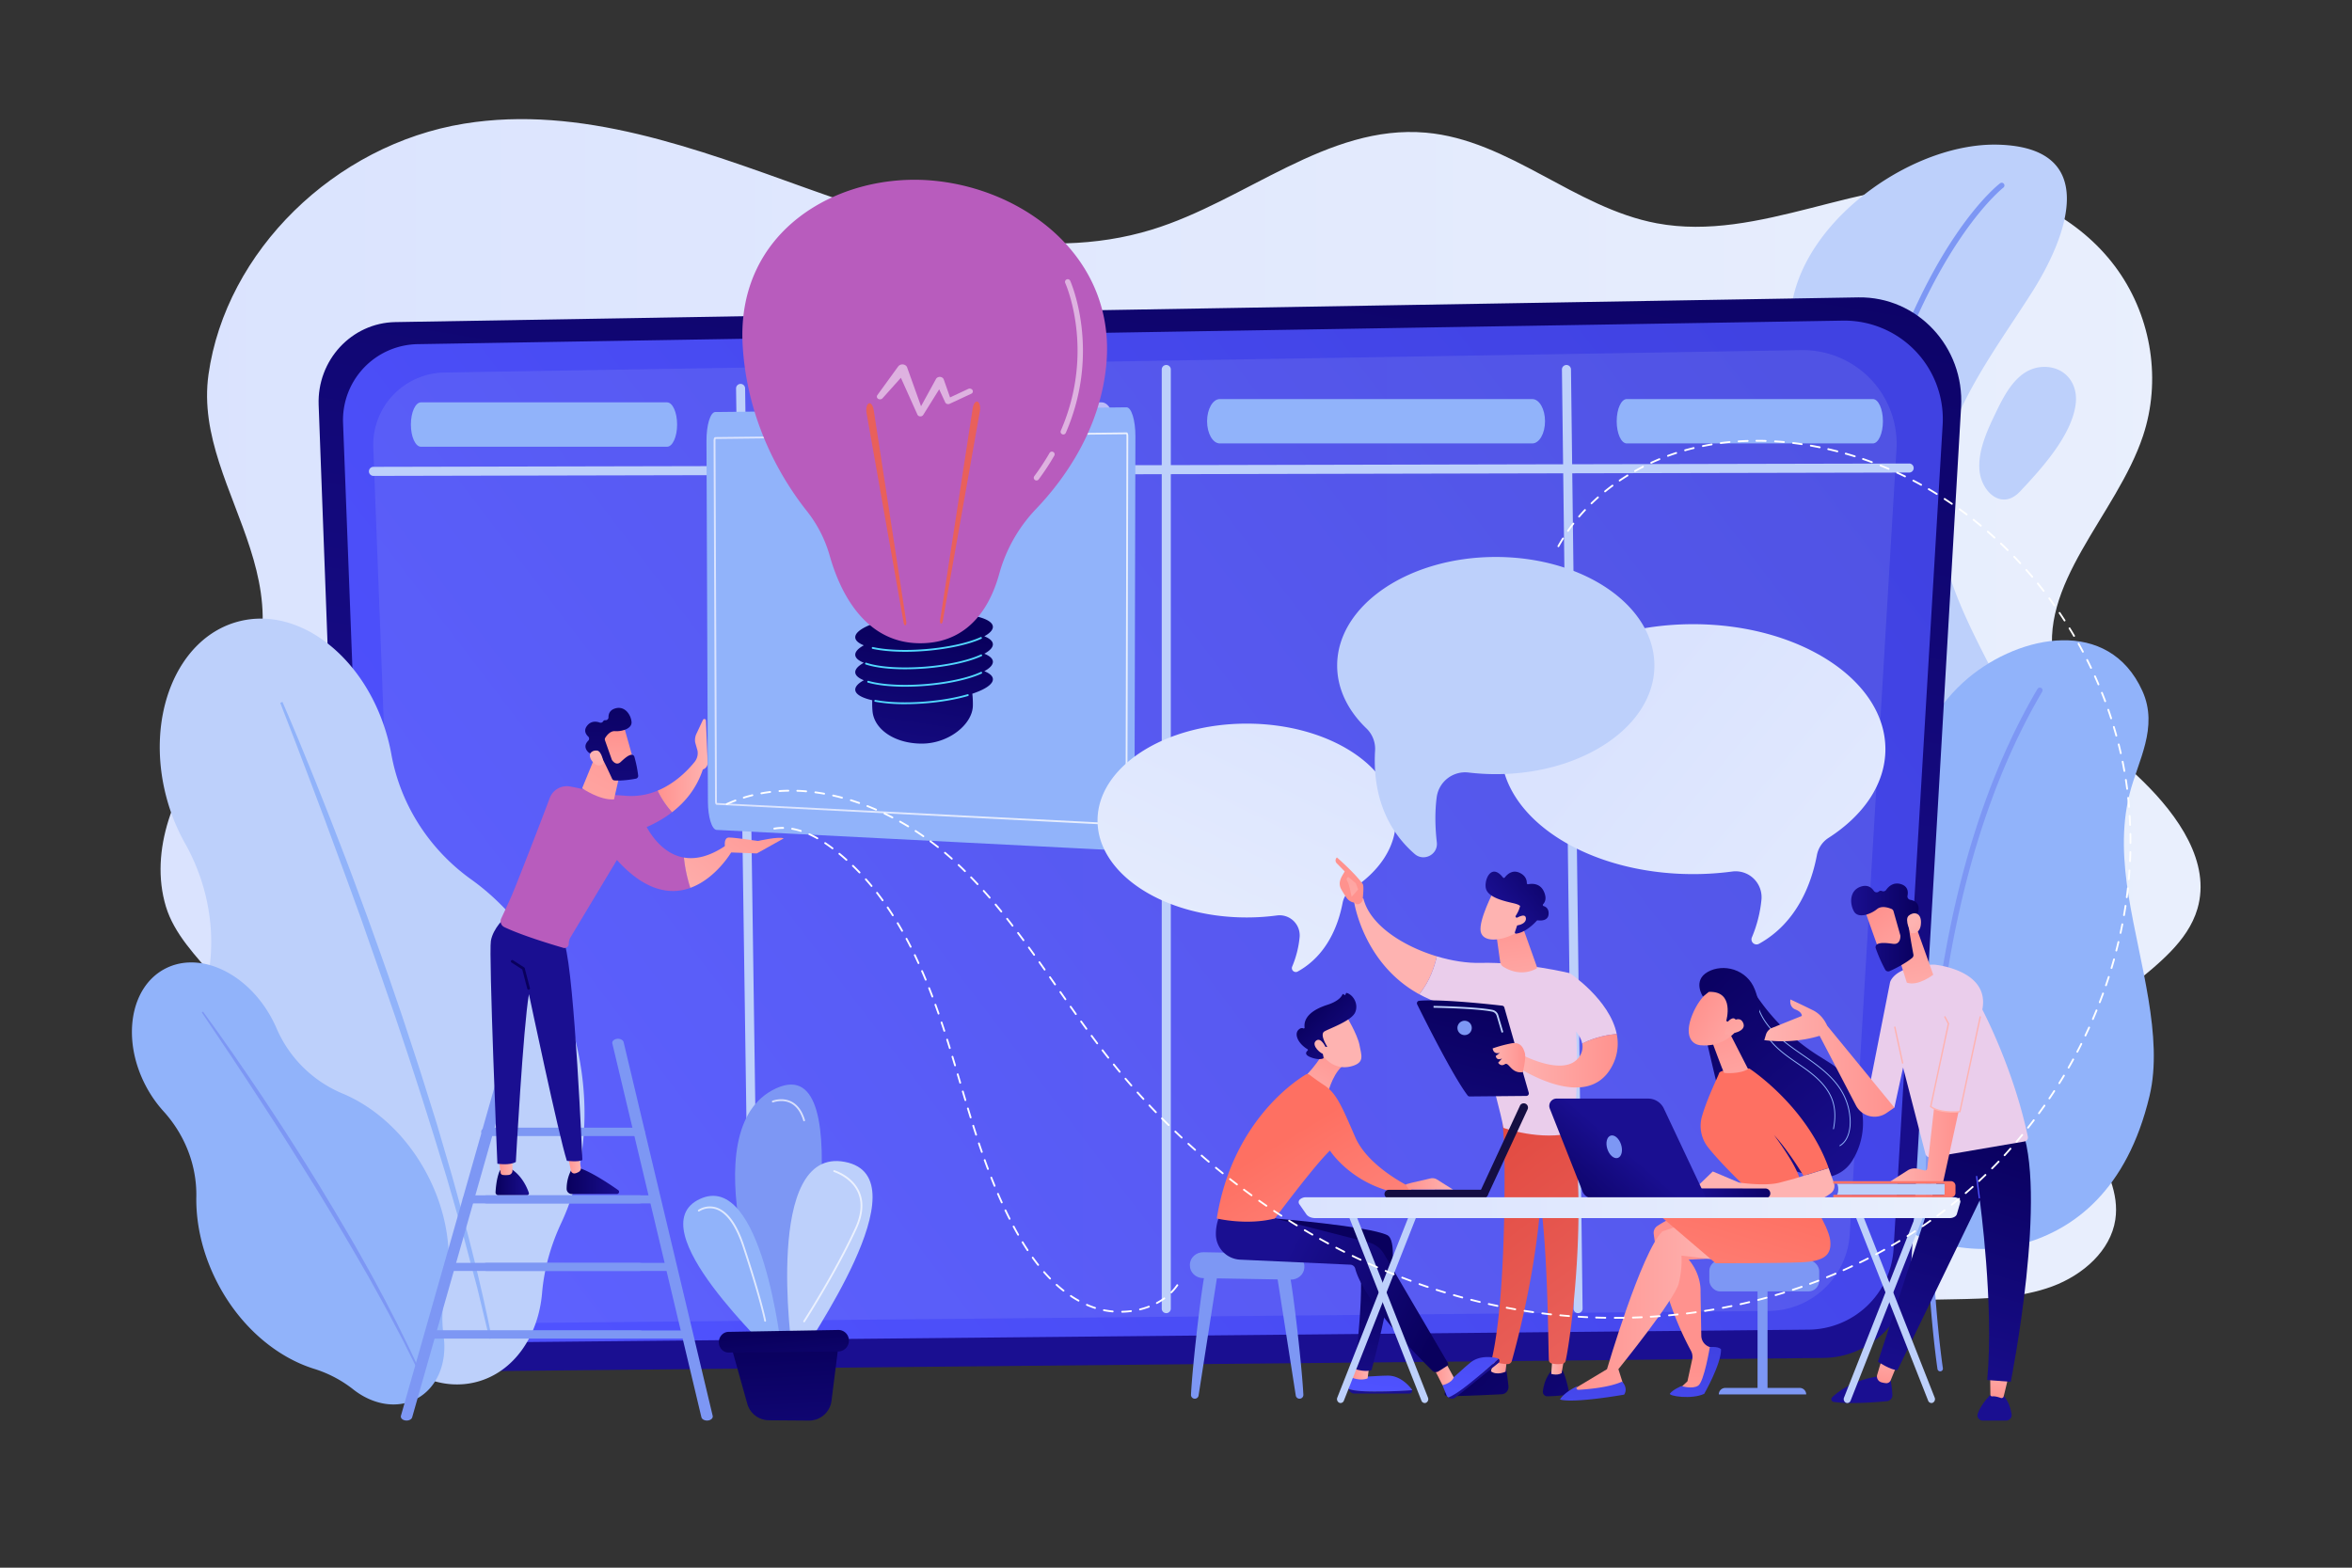 <svg xmlns="http://www.w3.org/2000/svg" xmlns:xlink="http://www.w3.org/1999/xlink" width="2475" height="1650" viewBox="0 0 2475 1650"><rect x="0" y="0" width="2475" height="1650" fill="#333333" stroke="none"/><defs><style>.a{fill:url(#a);}.b{fill:#bdd0fb;}.c{fill:#7d97f4;}.d{fill:#91b3fa;}.e{fill:url(#b);}.f{fill:url(#c);}.g{opacity:0.1;fill:url(#d);}.cl,.cv,.h{fill:#fff;}.h{opacity:0.6;}.i{fill:url(#e);}.j{fill:url(#f);}.k{fill:url(#g);}.l{fill:url(#h);}.m{fill:url(#i);}.n{fill:url(#j);}.o{fill:#b85cbd;}.p{fill:url(#k);}.q{fill:url(#l);}.r{fill:url(#m);}.s{fill:url(#n);}.t{fill:url(#o);}.u{fill:url(#p);}.v{fill:url(#q);}.w{fill:url(#r);}.x{fill:url(#s);}.y{fill:url(#t);}.z{fill:url(#u);}.aa{fill:url(#v);}.ab{fill:url(#w);}.ac{fill:url(#x);}.ad{fill:url(#y);}.ae{fill:#eacdeb;}.af{fill:url(#z);}.ag{fill:url(#aa);}.ah{fill:url(#ab);}.ai{fill:url(#ac);}.aj{fill:url(#ad);}.ak{fill:url(#ae);}.al{fill:url(#af);}.am{fill:url(#ag);}.an{fill:url(#ah);}.ao{fill:url(#ai);}.ap{fill:url(#aj);}.aq{fill:url(#ak);}.ar{fill:url(#al);}.as{fill:url(#am);}.at{fill:url(#an);}.au{fill:url(#ao);}.av{fill:url(#ap);}.aw{fill:url(#aq);}.ax{fill:url(#ar);}.ay{fill:url(#as);}.az{fill:url(#at);}.ba{fill:url(#au);}.bb{fill:url(#av);}.bc{fill:url(#aw);}.bd{fill:url(#ax);}.be{fill:url(#ay);}.bf{fill:url(#az);}.bg{fill:url(#ba);}.bh{fill:url(#bb);}.bi{fill:url(#bc);}.bj{fill:url(#bd);}.bk{fill:url(#be);}.bl{fill:url(#bf);}.bm{fill:url(#bg);}.bn{fill:url(#bh);}.bo{fill:url(#bi);}.bp{fill:url(#bj);}.bq{fill:url(#bk);}.br{fill:url(#bl);}.bs{fill:url(#bm);}.bt{fill:url(#bn);}.bu{fill:url(#bo);}.bv{fill:url(#bp);}.bw{fill:url(#bq);}.bx{fill:url(#br);}.by{fill:url(#bs);}.bz{fill:url(#bt);}.ca{fill:url(#bu);}.cb{fill:url(#bv);}.cc{fill:url(#bw);}.cd{fill:url(#bx);}.ce{fill:url(#by);}.cf{fill:url(#bz);}.cg{fill:url(#ca);}.ch{fill:url(#cb);}.ci{fill:url(#cc);}.cj{fill:url(#cd);}.ck{opacity:0.7;}.cm{fill:url(#ce);}.cn{fill:url(#cf);}.co{fill:url(#cg);}.cp{fill:url(#ch);}.cq{fill:url(#ci);}.cr{fill:url(#cj);}.cs{fill:url(#ck);}.ct{fill:url(#cl);}.cu{fill:url(#cm);}.cv{opacity:0.53;}</style><linearGradient id="a" x1="168.96" y1="756.26" x2="2315.66" y2="756.26" gradientUnits="userSpaceOnUse"><stop offset="0" stop-color="#dae3fe"/><stop offset="1" stop-color="#e9effd"/></linearGradient><linearGradient id="b" x1="1329.41" y1="-86.02" x2="1119.45" y2="1209.72" gradientUnits="userSpaceOnUse"><stop offset="0" stop-color="#09005d"/><stop offset="1" stop-color="#1a0f91"/></linearGradient><linearGradient id="c" x1="1863.38" y1="355.47" x2="546.85" y2="1357.89" gradientUnits="userSpaceOnUse"><stop offset="0" stop-color="#4042e2"/><stop offset="1" stop-color="#4f52ff"/></linearGradient><linearGradient id="d" x1="392.77" y1="880.79" x2="1995.83" y2="880.79" xlink:href="#a"/><linearGradient id="e" x1="-1662.08" y1="1243.84" x2="-1626.92" y2="1243.84" gradientTransform="translate(2183.53)" xlink:href="#b"/><linearGradient id="f" x1="-1658.52" y1="1227.5" x2="-1644.25" y2="1227.5" gradientTransform="translate(2183.53)" gradientUnits="userSpaceOnUse"><stop offset="0" stop-color="#ff928e"/><stop offset="1" stop-color="#feb3b1"/></linearGradient><linearGradient id="g" x1="-1587.29" y1="1243.28" x2="-1532.11" y2="1243.28" gradientTransform="translate(2183.53)" xlink:href="#b"/><linearGradient id="h" x1="-1586.45" y1="1221.16" x2="-1572.27" y2="1221.16" xlink:href="#f"/><linearGradient id="i" x1="629.87" y1="665.7" x2="605.87" y2="827.72" xlink:href="#b"/><linearGradient id="j" x1="563.13" y1="948.62" x2="590.13" y2="813.62" xlink:href="#b"/><linearGradient id="k" x1="-1491.55" y1="805.82" x2="-1438.83" y2="805.82" xlink:href="#f"/><linearGradient id="l" x1="-1372.18" y1="817.31" x2="-1486.09" y2="959.02" xlink:href="#f"/><linearGradient id="m" x1="-1350.58" y1="834.67" x2="-1464.49" y2="976.38" xlink:href="#f"/><linearGradient id="n" x1="-1500.33" y1="731.67" x2="-1610.65" y2="934.37" xlink:href="#f"/><linearGradient id="o" x1="-1575.36" y1="2244.66" x2="-1624.12" y2="2309.16" gradientTransform="translate(641.01 -1973.39) rotate(-35.22)" xlink:href="#f"/><linearGradient id="p" x1="540.98" y1="710.53" x2="546.42" y2="911.91" gradientTransform="matrix(-1, 0, 0, 1, 1186.95, 0)" xlink:href="#b"/><linearGradient id="q" x1="-1646.77" y1="2295.74" x2="-1607.66" y2="2255.62" gradientTransform="translate(641.01 -1973.39) rotate(-35.22)" xlink:href="#f"/><linearGradient id="r" x1="750.92" y1="662.03" x2="1187.26" y2="662.03" xlink:href="#a"/><linearGradient id="s" x1="1390.2" y1="702.32" x2="1191.55" y2="1111.31" xlink:href="#a"/><linearGradient id="t" x1="9806.81" y1="1386.45" x2="9616.04" y2="1593.97" gradientTransform="matrix(-1, 0.01, 0.01, 1, 11317.4, -57.6)" xlink:href="#b"/><linearGradient id="u" x1="9744.89" y1="1401.86" x2="9761.84" y2="1401.86" gradientTransform="matrix(-1, 0.01, 0.01, 1, 11317.4, -57.6)" xlink:href="#f"/><linearGradient id="v" x1="9821.84" y1="1151.77" x2="9659.5" y2="1371.8" gradientTransform="matrix(-1, 0.01, 0.01, 1, 11317.4, -57.6)" gradientUnits="userSpaceOnUse"><stop offset="0" stop-color="#e1473d"/><stop offset="1" stop-color="#e9605a"/></linearGradient><linearGradient id="w" x1="9764.02" y1="1347.1" x2="9573.23" y2="1554.62" gradientTransform="matrix(-1, 0.01, 0.01, 1, 11317.4, -57.6)" xlink:href="#b"/><linearGradient id="x" x1="9683.82" y1="1400.99" x2="9698.45" y2="1400.99" gradientTransform="matrix(-1, 0.01, 0.01, 1, 11317.4, -57.6)" xlink:href="#f"/><linearGradient id="y" x1="9792.91" y1="1130.42" x2="9630.57" y2="1350.45" xlink:href="#v"/><linearGradient id="z" x1="6441.38" y1="-4593.42" x2="6552.37" y2="-4413.43" gradientTransform="matrix(-1, 0.01, 0.01, 1, 11317.4, -57.6)" xlink:href="#f"/><linearGradient id="aa" x1="-109.84" y1="1840.79" x2="1.15" y2="2020.78" gradientTransform="translate(2106.67 30.83) rotate(-0.54)" xlink:href="#f"/><linearGradient id="ab" x1="1466.85" y1="818.61" x2="1391.85" y2="1010.61" gradientTransform="matrix(1, 0, 0, 1, 0, 0)" xlink:href="#f"/><linearGradient id="ac" x1="9625.19" y1="1082.38" x2="9734.75" y2="1082.38" gradientTransform="matrix(-1, 0.01, 0.01, 1, 11317.4, -57.6)" xlink:href="#f"/><linearGradient id="ad" x1="1590.5" y1="960.07" x2="1605.17" y2="1068.73" gradientTransform="matrix(1, 0, 0, 1, 0, 0)" xlink:href="#f"/><linearGradient id="ae" x1="2987.19" y1="2572.34" x2="2951.86" y2="2617.01" gradientTransform="matrix(-0.75, -0.66, -0.66, 0.75, 5648.72, -1480.43)" xlink:href="#f"/><linearGradient id="af" x1="1442.64" y1="4444.13" x2="1456.18" y2="4521.36" gradientTransform="matrix(-0.75, -0.66, -0.66, 0.75, 5648.72, -1480.43)" xlink:href="#b"/><linearGradient id="ag" x1="2975.07" y1="2562.75" x2="2939.73" y2="2607.42" gradientTransform="matrix(-0.75, -0.66, -0.66, 0.75, 5648.72, -1480.43)" xlink:href="#f"/><linearGradient id="ah" x1="9475.77" y1="1046.6" x2="9536.23" y2="1298.5" gradientTransform="matrix(-1, 0, 0, 1, 11039.32, 0)" xlink:href="#b"/><linearGradient id="ai" x1="9434.35" y1="1113.24" x2="9468.6" y2="1113.24" gradientTransform="matrix(-1, 0, 0, 1, 11039.32, 0)" xlink:href="#f"/><linearGradient id="aj" x1="1468.27" y1="1332.9" x2="1462.27" y2="1382.9" xlink:href="#b"/><linearGradient id="ak" x1="1470.72" y1="1335.92" x2="1452.47" y2="1461.98" xlink:href="#c"/><linearGradient id="al" x1="1422.6" y1="1444.2" x2="1440.67" y2="1444.2" gradientTransform="matrix(1, 0, 0, 1, 0, 0)" xlink:href="#f"/><linearGradient id="am" x1="1563.84" y1="1344.37" x2="1557.84" y2="1394.37" xlink:href="#b"/><linearGradient id="an" x1="1561.09" y1="1349" x2="1542.84" y2="1475.06" xlink:href="#c"/><linearGradient id="ao" x1="1394.09" y1="1316.47" x2="1383.42" y2="1484.47" xlink:href="#b"/><linearGradient id="ap" x1="1508.18" y1="1445.72" x2="1529.75" y2="1445.72" gradientTransform="matrix(1, 0, 0, 1, 0, 0)" xlink:href="#f"/><linearGradient id="aq" x1="1515.24" y1="1396.05" x2="1355.24" y2="1314.71" xlink:href="#b"/><linearGradient id="ar" x1="1411.03" y1="1094.28" x2="1366.36" y2="1180.94" gradientTransform="matrix(1, 0, 0, 1, 0, 0)" xlink:href="#f"/><linearGradient id="as" x1="1344.38" y1="1202.71" x2="1461.51" y2="1394.99" gradientUnits="userSpaceOnUse"><stop offset="0" stop-color="#fe7062"/><stop offset="1" stop-color="#ff928e"/></linearGradient><linearGradient id="at" x1="1479.22" y1="1246.06" x2="1529.04" y2="1246.06" gradientTransform="matrix(1, 0, 0, 1, 0, 0)" xlink:href="#f"/><linearGradient id="au" x1="3037.18" y1="924.97" x2="3057.18" y2="986.97" gradientTransform="translate(-2069.8 -150.95) rotate(-7.5)" xlink:href="#f"/><linearGradient id="av" x1="3261.62" y1="1651.27" x2="3309.97" y2="1713.52" gradientTransform="translate(-2069.8 -150.95) rotate(-7.5)" xlink:href="#b"/><linearGradient id="aw" x1="3019.9" y1="930.55" x2="3039.9" y2="992.55" gradientTransform="translate(-2069.8 -150.95) rotate(-7.5)" xlink:href="#f"/><linearGradient id="ax" x1="2481.53" y1="-7048.62" x2="2348.27" y2="-6919.79" gradientTransform="matrix(-1.39, -0.07, -0.07, 1.39, -6236.51, -215.95)" gradientUnits="userSpaceOnUse"><stop offset="0" stop-color="#2b3582"/><stop offset="1" stop-color="#150e42"/></linearGradient><linearGradient id="ay" x1="366.64" y1="-7257.35" x2="233.4" y2="-7128.52" gradientTransform="matrix(0.65, -1.23, -1.23, -0.65, 7293.9, -7927.84)" xlink:href="#ax"/><linearGradient id="az" x1="1778.76" y1="1442.96" x2="1780.26" y2="1594.45" gradientTransform="matrix(1, 0, 0, 1, 0, 0)" xlink:href="#f"/><linearGradient id="ba" x1="1785.81" y1="1417.98" x2="1774.83" y2="1586.35" xlink:href="#c"/><linearGradient id="bb" x1="1652.47" y1="1374.43" x2="1810.01" y2="1374.43" gradientTransform="matrix(1, 0, 0, 1, 0, 0)" xlink:href="#f"/><linearGradient id="bc" x1="1849.71" y1="1257.61" x2="1780.72" y2="1490.1" xlink:href="#as"/><linearGradient id="bd" x1="1679.84" y1="1411.07" x2="1668.86" y2="1579.43" xlink:href="#c"/><linearGradient id="be" x1="-116.59" y1="1025.08" x2="-307.74" y2="1254.11" gradientTransform="matrix(-1, 0, 0, 1, 1642.9, 0)" xlink:href="#b"/><linearGradient id="bf" x1="1841.85" y1="1255.28" x2="1772.86" y2="1487.77" xlink:href="#as"/><linearGradient id="bg" x1="1807.9" y1="1068.13" x2="1842.4" y2="1185.12" gradientTransform="matrix(1, 0, 0, 1, 0, 0)" xlink:href="#f"/><linearGradient id="bh" x1="1877.77" y1="1065.4" x2="1868.77" y2="1143.4" gradientTransform="matrix(1, 0, 0, 1, 0, 0)" xlink:href="#f"/><linearGradient id="bi" x1="234.23" y1="560.07" x2="305.9" y2="608.75" gradientTransform="matrix(1, -0.06, 0.06, 1, 1515.79, 512.11)" xlink:href="#f"/><linearGradient id="bj" x1="412.69" y1="502.49" x2="218.33" y2="735.36" gradientTransform="matrix(-1, 0.06, 0.06, 1, 2159.75, 475.62)" xlink:href="#b"/><linearGradient id="bk" x1="219.26" y1="695.39" x2="298.33" y2="749.1" gradientTransform="translate(1877.73 312.31) rotate(23.93)" xlink:href="#f"/><linearGradient id="bl" x1="1801.4" y1="1408" x2="1708.24" y2="1433.53" gradientTransform="translate(8.67 -86.8) rotate(-2.83)" xlink:href="#b"/><linearGradient id="bm" x1="1649.75" y1="1284.28" x2="1712.75" y2="1211.28" xlink:href="#b"/><linearGradient id="bn" x1="-9903.31" y1="1092.1" x2="-9905.31" y2="1159.43" gradientTransform="matrix(-1, 0, 0, 1, -7955.28, 0)" xlink:href="#b"/><linearGradient id="bo" x1="-9938.5" y1="1459.79" x2="-9943.87" y2="1417.82" gradientTransform="matrix(-1, 0, 0, 1, -7955.28, 0)" xlink:href="#f"/><linearGradient id="bp" x1="-10042.24" y1="1087.97" x2="-10044.24" y2="1155.3" gradientTransform="matrix(-1, 0, 0, 1, -7955.28, 0)" xlink:href="#b"/><linearGradient id="bq" x1="-10055.83" y1="1474.18" x2="-10061.06" y2="1433.28" gradientTransform="matrix(-1, 0, 0, 1, -7955.28, 0)" xlink:href="#f"/><linearGradient id="br" x1="2123.49" y1="1185.48" x2="2033.49" y2="1485.46" xlink:href="#b"/><linearGradient id="bs" x1="-10058.99" y1="1294.06" x2="-10053.13" y2="1282.35" gradientTransform="matrix(-1, 0, 0, 1, -7955.28, 0)" xlink:href="#c"/><linearGradient id="bt" x1="-9333.36" y1="-1193.81" x2="-9363.35" y2="-1082.81" gradientTransform="matrix(-1, 0, 0, 1, -7955.28, 0)" xlink:href="#f"/><linearGradient id="bu" x1="-10016.29" y1="1205.56" x2="-9942.97" y2="1205.56" gradientTransform="matrix(-1, 0, 0, 1, -7955.28, 0)" xlink:href="#f"/><linearGradient id="bv" x1="-9948.73" y1="1113.65" x2="-9811.81" y2="1113.65" gradientTransform="matrix(-1, 0, 0, 1, -7955.28, 0)" xlink:href="#f"/><linearGradient id="bw" x1="2004.85" y1="951.15" x2="2024.35" y2="1065.14" gradientTransform="matrix(1, 0, 0, 1, 0, 0)" xlink:href="#f"/><linearGradient id="bx" x1="-9928.91" y1="957.16" x2="-9988.32" y2="1035.76" gradientTransform="matrix(-1, 0, 0, 1, -7955.28, 0)" xlink:href="#f"/><linearGradient id="by" x1="-9974.28" y1="976.12" x2="-9903.32" y2="976.12" gradientTransform="matrix(-1, 0, 0, 1, -7955.28, 0)" xlink:href="#b"/><linearGradient id="bz" x1="-10015.92" y1="1019.4" x2="-9968.27" y2="970.51" gradientTransform="matrix(-1, 0, 0, 1, -7955.28, 0)" xlink:href="#f"/><linearGradient id="ca" x1="-9384.56" y1="-1207.64" x2="-9414.56" y2="-1096.64" gradientTransform="matrix(-1, 0, 0, 1, -7955.28, 0)" xlink:href="#f"/><linearGradient id="cb" x1="1990.59" y1="1263.46" x2="2015.98" y2="1142.49" xlink:href="#as"/><linearGradient id="cc" x1="1366.59" y1="1271.09" x2="2062.94" y2="1271.09" xlink:href="#a"/><linearGradient id="cd" x1="1716.11" y1="733.93" x2="2155.65" y2="1099.3" xlink:href="#a"/><linearGradient id="ce" x1="826.09" y1="1414.61" x2="836.09" y2="1624.61" xlink:href="#b"/><linearGradient id="cf" x1="824.06" y1="1402.83" x2="833.58" y2="1509.38" xlink:href="#b"/><linearGradient id="cg" x1="976.91" y1="662.92" x2="947.5" y2="857.06" xlink:href="#b"/><linearGradient id="ch" x1="965.3" y1="750.34" x2="902.56" y2="978.91" gradientUnits="userSpaceOnUse"><stop offset="0" stop-color="#53d8ff"/><stop offset="1" stop-color="#3840f7"/></linearGradient><linearGradient id="ci" x1="962.98" y1="749.71" x2="900.23" y2="978.27" xlink:href="#ch"/><linearGradient id="cj" x1="957.14" y1="748.1" x2="894.4" y2="976.67" xlink:href="#ch"/><linearGradient id="ck" x1="955.58" y1="747.68" x2="892.84" y2="976.24" xlink:href="#ch"/><linearGradient id="cl" x1="1010.29" y1="-74" x2="1010.29" y2="158" gradientTransform="matrix(1, 0, 0, 1, 0, 0)" xlink:href="#v"/><linearGradient id="cm" x1="932.68" y1="-74" x2="932.68" y2="158" gradientTransform="matrix(1, 0, 0, 1, 0, 0)" xlink:href="#v"/></defs><title>innovation_bytebis</title><path class="a" d="M2254.92,822.17c-37.22-36.41-81.23-71.92-92.71-121.36-19.86-85.54,65.06-158.48,92.86-242,19.23-57.77,9.31-123.54-26.22-174s-96-84.41-159.82-89.95c-109.86-9.52-217.37,60.4-325.59,40.15-86.66-16.21-155.13-87.73-243.09-95.39-103.51-9-189.39,71.68-288.24,102.06-118.22,36.34-246.41-1.64-362.64-43.31s-238.54-88.18-361.06-68.23c-136.39,22.2-250.74,134.44-269,264C201.35,522.57,353,625.65,223.91,779.82,183.58,828,156.75,895.09,174.58,954.15c17.32,57.39,91,93.69,91.58,153.36.42,47.11-46.61,84.59-50.4,131.57-3.25,40.32,27.45,77.59,65.19,96.7s81.51,23.78,124.08,28.11c0,0,417.63,26.87,632.87,22.81l1018.31-19.22c34.88-.65,70.61-1.46,103.12-13.44s61.66-37.63,66.61-70.25c8.42-55.51-53-103.69-47.34-159.51,7.25-71.28,113.53-98.78,133.76-167.8C2326.65,907.7,2292.14,858.58,2254.92,822.17Z"/><path class="b" d="M2054.76,615.53c-10.48-29.43-17-59.78-15.85-91.94,2.88-81.05,57.5-150.18,99.2-215.8,38.32-60.31,71.84-152.68-35.6-155.53C2016.92,150,1908.16,224,1887.42,311c-24.54,103,12.33,240-58,328.45-98.36,123.74-155.94,86.89-179.67,310.76-10.15,95.66,37.25,154,94.86,189.54a255.41,255.41,0,0,0,291.27-16.17c74.34-58.1,124.38-147.66,120.8-243.28C2153.09,783.74,2086.13,703.69,2054.76,615.53Z"/><path class="c" d="M1955.26,1362.49a2.86,2.86,0,0,1-2.83-2.46C1922,1143.69,1911,947.78,1919.74,777.75c7-136.13,26.64-256.1,58.33-356.57,54.12-171.55,123.66-226,126.6-228.26a2.86,2.86,0,0,1,3.47,4.55c-.71.54-71.35,56.05-124.87,226.23-49.43,157.22-93.93,447.14-25.18,935.53a2.84,2.84,0,0,1-2.43,3.23A2.69,2.69,0,0,1,1955.26,1362.49Z"/><path class="b" d="M2164.36,388.49a35.8,35.8,0,0,0-13.32-2.33c-26.88.24-40.75,27.08-50.87,48.15-8.67,18-19,40-17.17,60.7,1.94,22.41,23.37,42.8,42.65,22.29,21.92-23.3,54.91-59.16,58.65-92.73C2186.16,407.89,2178.16,393.85,2164.36,388.49Z"/><path class="d" d="M2261.94,1153.53c14.79-62.06-10.58-139.92-21.88-209.75-6-36.93-7.89-72.94.78-107.85,8.61-34.7,31.06-70.19,13.52-108.84C2219,649.22,2126,667.63,2071.2,713.54c-63.63,53.28-84.81,153.27-111.42,228.66-16,45.44-39.2,91-48.7,138.39-15.74,78.49,4.19,137.8,49.9,182.88,43.85,43.25,112.73,61.55,169.44,45.1C2181.65,1293.71,2238.09,1253.64,2261.94,1153.53Z"/><path class="c" d="M2041.64,1443.36a2.87,2.87,0,0,1-2.83-2.42c-.16-1.07-16.29-108.1-11.39-249.08,4.53-130.21,28.44-316.89,116.63-466.77A2.86,2.86,0,0,1,2149,728c-87.58,148.85-111.34,334.52-115.84,464.06-4.89,140.46,11.16,247,11.33,248a2.86,2.86,0,0,1-2.4,3.26A3.11,3.11,0,0,1,2041.64,1443.36Z"/><path class="e" d="M416,339,1955.6,313c62-1,111.74,52.12,108.05,115.47l-53,911.35c-2.9,49.87-43,88.94-91.83,89.43L438.88,1443.86c-36.55.36-66.75-29.11-68.15-66.5L335.32,426.2C333.57,379.12,370,339.78,416,339Z"/><path class="f" d="M439.58,362.22,1939,337.46a103.71,103.71,0,0,1,105.23,109.86l-51.61,867.06a90.47,90.47,0,0,1-89.43,85.08L461.88,1413.39a65.79,65.79,0,0,1-66.37-63.28L361,445.17A79.92,79.92,0,0,1,439.58,362.22Z"/><path class="g" d="M467.62,392.1l1427.82-23.57a98.76,98.76,0,0,1,100.21,104.61l-49.15,825.65a86.15,86.15,0,0,1-85.16,81L488.86,1393.07a62.65,62.65,0,0,1-63.2-60.26L392.82,471.1A76.12,76.12,0,0,1,467.62,392.1Z"/><path class="b" d="M392.77,500.89a4.77,4.77,0,0,1,0-9.53l1616-3.52h0a4.77,4.77,0,1,1,0,9.53l-1616,3.52Z"/><path class="b" d="M793.05,1382.1a4.77,4.77,0,0,1-4.76-4.7L774.55,408.89a4.76,4.76,0,0,1,4.7-4.83h.07a4.77,4.77,0,0,1,4.76,4.7l13.74,968.5a4.77,4.77,0,0,1-4.7,4.84Z"/><path class="b" d="M1227.27,1382.1a4.77,4.77,0,0,1-4.77-4.77V389.12a4.77,4.77,0,1,1,9.53,0v988.21A4.77,4.77,0,0,1,1227.27,1382.1Z"/><path class="b" d="M1660.58,1382.1a4.77,4.77,0,0,1-4.76-4.71l-12.21-988.21a4.77,4.77,0,1,1,9.53-.12l12.21,988.21a4.78,4.78,0,0,1-4.71,4.83Z"/><path class="d" d="M432.38,446.84h0c0,12.89,4.74,23.35,10.6,23.35H701.91c5.86,0,10.61-10.46,10.61-23.35h0c0-12.9-4.75-23.36-10.61-23.36H443C437.12,423.48,432.38,433.94,432.38,446.84Z"/><path class="h" d="M829.82,446.84h0c0,12.89,5.8,23.35,13,23.35h316.44c7.16,0,13-10.46,13-23.35h0c0-12.9-5.8-23.36-13-23.36H842.78C835.62,423.48,829.82,433.94,829.82,446.84Z"/><path class="d" d="M1270.21,443.36h0c0,12.9,6,23.35,13.46,23.35h328.69c7.44,0,13.46-10.45,13.46-23.35h0c0-12.89-6-23.35-13.46-23.35H1283.67C1276.24,420,1270.21,430.47,1270.21,443.36Z"/><path class="d" d="M1701.24,443.36h0c0,12.9,4.75,23.35,10.61,23.35h258.93c5.85,0,10.6-10.45,10.6-23.35h0c0-12.89-4.75-23.35-10.6-23.35H1711.85C1706,420,1701.24,430.47,1701.24,443.36Z"/><path class="b" d="M604.09,1089.23c-18.84-70.77-59-128.41-108.16-163.56C452,894.26,421.49,847.2,411.87,794.1q-1.51-8.37-3.76-16.8c-22.66-85.11-93.18-140.22-157.51-123.09s-98.11,100-75.44,185.12A206.22,206.22,0,0,0,194.6,887.4c26.09,46.37,34.6,100.85,21.78,152.51-11.46,46.16-11.4,98.78,2.72,151.84,21.08,79.13,68.82,141.85,126,175.06a204.63,204.63,0,0,1,56.51,48.42c26,32.33,64.08,48.79,100.2,39.18,39-10.38,64.77-48.21,68.63-93.64,2.18-25.71,9.4-50.66,20.35-74C616.6,1231.53,623.15,1160.78,604.09,1089.23Z"/><path class="d" d="M297.23,738.75c23.38,54,45,108.73,66.07,163.67,5.27,13.74,10.32,27.55,15.41,41.36l7.64,20.7,7.46,20.76c4.92,13.87,10,27.66,14.8,41.58l14.3,41.76c9.17,28,18.59,55.84,27.24,84,4.35,14.06,9,28,13,42.18l12.38,42.37c15.94,56.66,30.46,113.75,42.06,171.46l-2.49.52-10.32-42.84-2.56-10.72-2.82-10.65-5.69-21.29-5.65-21.29c-1.87-7.1-4-14.13-6-21.2-4.07-14.12-8-28.26-12.19-42.35-17-56.23-34.78-112.25-53.7-167.89-9.67-27.75-19.1-55.57-29-83.26L379.9,966.8l-7.51-20.72c-5-13.81-10-27.63-15.15-41.4q-15.08-41.41-30.77-82.63c-10.32-27.52-20.91-54.94-31.58-82.33Z"/><path class="d" d="M449.29,1235.62c-21.36-40.49-53.86-70-88.66-84.61a130.12,130.12,0,0,1-69.53-68.48q-2.1-4.89-4.64-9.71c-25.7-48.71-76.29-72.48-113-53.11s-45.66,74.56-20,123.26A129,129,0,0,0,172,1169.56c22.36,24.62,35.15,56.63,34.59,89.88-.51,29.71,6.89,61.76,22.91,92.12,23.89,45.28,61.7,76.86,101.08,89.15a127.83,127.83,0,0,1,41.15,21.65c20.35,16.07,45.79,20.82,66.4,10,22.24-11.74,32.64-38.37,28.63-66.58a136.57,136.57,0,0,1,2-47.94C476.81,1320.57,470.89,1276.56,449.29,1235.62Z"/><path class="c" d="M213.64,1064.74c21.78,29.65,42.59,60,63.08,90.53,5.13,7.63,10.13,15.35,15.16,23l7.54,11.55,7.45,11.62c4.93,7.76,10,15.45,14.82,23.27l14.53,23.45c9.5,15.76,19.12,31.43,28.32,47.37,4.62,8,9.38,15.83,13.83,23.88l13.46,24.09c17.62,32.31,34.44,65.07,49.57,98.62l-1.44.66-12.27-24.67-3.06-6.17-3.2-6.1L415,1393.72l-6.42-12.19c-2.13-4.07-4.41-8.06-6.61-12.09-4.45-8-8.84-16.1-13.34-24.1q-27.33-47.85-56.15-94.82c-9.77-15.56-19.4-31.2-29.27-46.7l-7.37-11.64-7.47-11.58c-5-7.72-9.95-15.44-15-23.11q-15-23.15-30.27-46.07t-30.73-45.77Z"/><path class="c" d="M744,1495.14c-2.88,0-5.43-1.47-5.93-3.56l-93.71-393.29c-.55-2.32,1.66-4.53,4.94-4.92s6.39,1.18,6.94,3.5l93.71,393.29c.55,2.33-1.66,4.53-4.94,4.92A8.55,8.55,0,0,1,744,1495.14Z"/><path class="c" d="M427.83,1495.14a8.18,8.18,0,0,1-1.2-.09c-3.26-.46-5.37-2.71-4.71-5l110.46-388.18c.66-2.31,3.83-3.81,7.1-3.34s5.37,2.72,4.71,5L433.73,1491.72C433.15,1493.74,430.64,1495.14,427.83,1495.14Z"/><path class="c" d="M672.46,1195.48H512.33c-3.33,0-6-1.91-6-4.26s2.7-4.27,6-4.27H672.46c3.33,0,6,1.91,6,4.27S675.79,1195.48,672.46,1195.48Z"/><path class="c" d="M669.56,1195.48H515.23c-3.2,0-5.8-1.91-5.8-4.26s2.6-4.27,5.8-4.27H669.56c3.2,0,5.8,1.91,5.8,4.27S672.76,1195.48,669.56,1195.48Z"/><path class="c" d="M672.46,1266.6H512.33c-3.33,0-6-1.91-6-4.27s2.7-4.27,6-4.27H672.46c3.33,0,6,1.91,6,4.27S675.79,1266.6,672.46,1266.6Z"/><path class="c" d="M687,1266.6H492.86c-3.33,0-6-1.91-6-4.27s2.69-4.27,6-4.27H687c3.33,0,6,1.91,6,4.27S690.33,1266.6,687,1266.6Z"/><path class="c" d="M672.46,1337.71H512.33c-3.33,0-6-1.91-6-4.27s2.7-4.26,6-4.26H672.46c3.33,0,6,1.91,6,4.26S675.79,1337.71,672.46,1337.71Z"/><path class="c" d="M705.55,1337.71H473.16c-3.33,0-6-1.91-6-4.27s2.69-4.26,6-4.26H705.55c3.32,0,6,1.91,6,4.26S708.87,1337.71,705.55,1337.71Z"/><path class="c" d="M672.46,1408.82h-218c-3.33,0-6-1.91-6-4.26s2.7-4.27,6-4.27h218c3.33,0,6,1.91,6,4.27S675.79,1408.82,672.46,1408.82Z"/><path class="c" d="M720.55,1408.82H454.48c-3.33,0-6-1.91-6-4.26s2.7-4.27,6-4.27H720.55c3.32,0,6,1.91,6,4.27S723.87,1408.82,720.55,1408.82Z"/><path class="i" d="M526.35,1231.45s-3.91,6.16-4.89,23.4a2.81,2.81,0,0,0,2.79,3h30.56a1.8,1.8,0,0,0,1.71-2.37c-1.79-5.3-7.2-18.23-19.29-25.61Z"/><path class="j" d="M525,1219.76l1.73,14.49a2.72,2.72,0,0,0,2.38,2.4,24.21,24.21,0,0,0,6.46-.06,4.47,4.47,0,0,0,3.69-4.44v-14Z"/><path class="k" d="M602,1229.85a42.7,42.7,0,0,0-5.73,21.57,5.4,5.4,0,0,0,5.43,5.28h47.47a2.27,2.27,0,0,0,1.31-4.13c-9-6.31-26.64-18.09-39.41-22.72Z"/><path class="l" d="M597.08,1214.19l3.69,17.91a3.69,3.69,0,0,0,4.36,2.9,13.23,13.23,0,0,0,4.18-1.75,4.22,4.22,0,0,0,1.89-4.32l-3.81-21.69Z"/><path class="m" d="M531.79,965.29s-12.82,11.3-15.23,24.9,6.83,234.63,6.83,234.63,12.82,2.14,19.43-1.87c0,0,7.84-143.45,13.8-176.59,0,0,31.25,148.59,39.9,175.44,0,0,12.36,1.5,16.34-.85,0,0-8.19-192.62-18.47-226.86Z"/><path class="n" d="M556.25,1041.73a1.44,1.44,0,0,1-1.39-1.07l-5.3-20.35-11.3-7.24a1.43,1.43,0,0,1,1.55-2.41l11.76,7.55a1.37,1.37,0,0,1,.61.84l5.45,20.89a1.43,1.43,0,0,1-1,1.74A1.49,1.49,0,0,1,556.25,1041.73Z"/><path class="o" d="M658.31,837.57c-54-4.48-68.08,6.69-68.08,6.69l25.94,41s53-1.05,91-30.34A92.54,92.54,0,0,1,692,832.16,71.46,71.46,0,0,1,658.31,837.57Z"/><path class="p" d="M742.83,758.35a1.65,1.65,0,0,0-3.15-.63l-6.89,14.69a15.36,15.36,0,0,0-1.22,9.11l2.42,8.55a14.8,14.8,0,0,1-3,11.76c-6.33,7.91-19.81,22.35-39,30.33a92.54,92.54,0,0,0,15.21,22.71c13.95-10.75,25.87-25.29,32.4-45a7.24,7.24,0,0,0,5.1-7.18Z"/><path class="o" d="M676.08,861.31c-19-20.47-55.19-29.72-76.15-33.52A19.21,19.21,0,0,0,578.45,840c-9.43,25.34-35.07,91.29-40,102.62-4.08,9.3-8.34,18.38-11,24.06a6.82,6.82,0,0,0,3.19,9.08c17.62,8.5,49.35,18.12,62.21,21.87a4.41,4.41,0,0,0,5.64-4.25,13.73,13.73,0,0,1,2-7.09l48.7-81.17c30.36,33.66,56.94,36.74,77.37,29.37a153.3,153.3,0,0,1-6.76-31.89C689.51,897.41,676.08,861.31,676.08,861.31Z"/><path class="q" d="M769.55,896.93l-5.45-7.26c-17.62,12.1-32.36,15-44.42,12.91a153.3,153.3,0,0,0,6.76,31.89C753.34,924.77,769.55,896.93,769.55,896.93Z"/><path class="r" d="M765.71,897.06l30.67,1.19,28.25-15.77c-4.06-2.54-27,2.65-27,2.65s-24-3.62-30.46-3.63c-5.38,0-4.61,7.74-4.2,10.36.09.54.16.86.16.86Z"/><path class="s" d="M628.75,790.19l-16.18,39.49s18.6,12.87,33.56,11.65l8.08-35.51Z"/><path class="t" d="M656.09,763.26c.38.53,11.71,41.49,11.71,41.49l-23.52,6L627.76,773.5S649.89,754.47,656.09,763.26Z"/><path class="u" d="M636.62,779.16l7.16,20.27a3.34,3.34,0,0,0,.37.73c1,1.38,4.67,5.88,9,1.83,4-3.69,7.66-7,11-7.58a3,3,0,0,1,3.42,2.15,130.41,130.41,0,0,1,4,19.76,3,3,0,0,1-2.44,3.23c-4.59.88-14.34,2.44-22.47,1.87a3,3,0,0,1-2.53-1.74c-2.24-4.9-9.11-19.76-11.66-23.61-2.4-3.6-8.28-3.5-10.74-3.28a2.93,2.93,0,0,1-2.21-.73c-2.16-1.89-6.26-6.71-.49-12.49a3,3,0,0,0-.07-4.33c-2.48-2.33-5.13-6.46-1-11.59s9.74-4.38,13.13-3.14a3,3,0,0,0,3.62-1.34,2.38,2.38,0,0,1,2.45-1.15,3,3,0,0,0,3.16-3c-.06-3.34,1.13-7.56,6.92-9.36,10.28-3.2,16.69,6.73,17.32,14.14s-10.7,10.24-17.37,9.74c-5.07-.38-8.83,4.65-10.34,7.08A3,3,0,0,0,636.62,779.16Z"/><path class="v" d="M635.2,803.43s-1.66-12.86-7-13.49-10.56,3.77-5.24,11C629.56,809.91,635.2,803.43,635.2,803.43Z"/><path class="d" d="M752.68,433.64l432.7-4.94c5.22-.11,9.45,13.57,9.41,30.42l-1,406.28c0,16.94-4.38,30.46-9.63,30L754,873.48c-5-.49-9-13.62-9.07-29.79l-1.51-379.48C743.32,447.47,747.49,433.75,752.68,433.64Z"/><path class="w" d="M1184.49,868.93,754.13,847.05c-1.57-.14-1.7-2.88-1.7-3.71l-1.51-379.48a7.68,7.68,0,0,1,.29-2.27c.3-1,.8-1.5,1.5-1.52l432.72-4.94c.49,0,1.16.26,1.54,1.5a7.75,7.75,0,0,1,.29,2.28l-1,406.28C1186.3,866.07,1186.16,868.93,1184.49,868.93ZM754.6,845.17,1184.14,867a5.34,5.34,0,0,0,.26-1.81l1-406.28a6,6,0,0,0-.21-1.72c0-.06,0-.11-.05-.15l-432,4.93a1.62,1.62,0,0,0-.06.17,6,6,0,0,0-.21,1.71l1.51,379.48A5.73,5.73,0,0,0,754.6,845.17Z"/><path class="x" d="M1468.79,863.62c0-56.36-70.26-102-156.93-102s-156.93,45.68-156.93,102,70.26,102,156.93,102a240.43,240.43,0,0,0,31.91-2.11,21.17,21.17,0,0,1,23.82,22.83,105.79,105.79,0,0,1-7.84,31,4.13,4.13,0,0,0,5.79,5.21c31.5-17.4,43.08-50.05,47.32-72.47a21.41,21.41,0,0,1,9.45-14C1451,917.61,1468.79,892,1468.79,863.62Z"/><path class="y" d="M1584.21,1436.9s2.08,11.16,3.15,22.23a7.62,7.62,0,0,1-7.21,8.33c-14.74.76-46.27,2.25-57.6,1.86a2.48,2.48,0,0,1-2.21-3.38h0a5.51,5.51,0,0,1,2.81-3l51.87-24.45Z"/><path class="z" d="M1585.76,1430.31l-1.46,13.39s-9.08,4.34-15.36-.38l3.64-15Z"/><path class="aa" d="M1582.17,1178.79c.72,3.49,5.34,174.32-12.19,251.06a2.6,2.6,0,0,0,1.55,3,45.3,45.3,0,0,0,14.91,2.88,4.47,4.47,0,0,0,4.41-3.26c5.05-17.81,29.22-107.06,31.67-192.11,2.74-95,0-3.24,0-3.24l-2.7-58.71Z"/><path class="ab" d="M1644.19,1442.16s3.2,5.62,6.39,20.59a4.66,4.66,0,0,1-4,5.62c-4.87.52-12.36,1.21-18.36,1.23a4.65,4.65,0,0,1-4.64-5.14c.61-5.48,2.6-14.49,8.93-21.55Z"/><path class="ac" d="M1646.79,1424.93l-3.51,20.27s-3.65,2.76-10.92.85l1.56-21.79Z"/><path class="ad" d="M1654.51,1183.34c15.8,90-1.12,222.84-7,248.86a4,4,0,0,1-3.24,3.11,27.17,27.17,0,0,1-11.69-.36,3.72,3.72,0,0,1-2.7-3.39c-1-21-.77-149.86-15.17-200.66a11.58,11.58,0,0,0-4.53-6.34l-27.19-19-2.37-31Z"/><path class="ae" d="M1557.7,1013.44c44.75-1.17,94.27,10.85,94.27,10.85,14.08,77.73,3.93,167.64,3.93,167.64-34.57,9.42-73.8-4.85-73.8-4.85-6.07-32.49-33.82-123.82-33.82-123.82-21.9-2.5-40-8.64-54.89-16.84,11.19-13.23,16.37-30,18.59-39.86C1527.85,1011.32,1543.89,1013.8,1557.7,1013.44Z"/><path class="af" d="M1424.84,948.77a8.57,8.57,0,0,1,9.94-2.9c6.85,27.77,41.61,50,77.2,60.69-2.22,9.89-7.4,26.63-18.59,39.86C1434.18,1013.87,1424.84,948.77,1424.84,948.77Z"/><path class="ag" d="M1425.92,950.11c-.44,1.46,4.91,3.64,8-2.37.08-2.87,1.71-15.17,0-17.49-9.24-12.35-27.08-27.78-27.08-27.78a4.21,4.21,0,0,0-.47,5.85l8.66,8.86c-1.76,3.26-3.92,6-4.91,10a12,12,0,0,0,1.28,8.84c1.53,2.7,3.62,6.2,5.59,8.95A11.88,11.88,0,0,0,1425.92,950.11Z"/><path class="ah" d="M1418.8,923l7.89,6.55,2.52,6.58-6.9,7.8s-2.47-13.07-4.24-15.89S1417.19,923.79,1418.8,923Z"/><path class="ae" d="M1635.21,1067.8l16.76-43.51s42.08,28,49.3,64c-7.9.66-22.25,2.85-36.26,10.09C1661.76,1081.37,1635.21,1067.8,1635.21,1067.8Z"/><path class="ai" d="M1599.06,1108.94s47.2,26.08,62.82,3.28a17.8,17.8,0,0,0,3.13-13.87c14-7.24,28.36-9.43,36.26-10.09a49.69,49.69,0,0,1-5.08,34.13c-27.26,51-103.23-1.82-103.23-1.82Z"/><path class="aj" d="M1602.69,976.67l14.64,41.05a1.48,1.48,0,0,1-.66,1.79c-3.86,2.19-17.79,8.53-34.75-2a7,7,0,0,1-3.27-5l-5-35.61Z"/><path class="ak" d="M1571.34,938.82s-15.36,29.59-13.24,41.46,21.49,10.84,38.33,1L1608,949.39Z"/><path class="al" d="M1595.53,965.69a1.22,1.22,0,0,1-.55-1.77c1.24-1.93,3.55-5.85,4.27-9.28,0,0,2.79-1.83-7.2-4.12s-24.89-5.85-28.1-14.31c-3.12-8.24,4.68-29.12,17.61-12.66a1.21,1.21,0,0,0,1.92,0c2.07-2.74,7.52-8.45,15.19-5.1,7.18,3.14,8,8.38,8,11a1.21,1.21,0,0,0,1.44,1.22c3.61-.72,12.28-1.4,16.41,7.46,3.41,7.3,1.28,11.47-.68,13.52a1.21,1.21,0,0,0,.54,2c2.38.71,5.47,2.69,5.22,8.26-.35,7.7-9,7.11-11.42,6.78a1.2,1.2,0,0,0-1.07.39c-2.08,2.34-11.45,12.3-21.68,13.59a1.22,1.22,0,0,1-1.3-1.6l4.31-12.93a1.23,1.23,0,0,0-.67-1.51Z"/><path class="am" d="M1593.76,967.54s11.07-7.75,11.94-1.32-9.94,9.41-15.33,7.06Z"/><path class="an" d="M1608.71,1150.16,1583,1060.37a2.63,2.63,0,0,0-2.22-1.88c-4.66-.55-18.16-2.07-33.74-3.39-18.77-1.59-40.57-2.88-53.6-1.78a2.63,2.63,0,0,0-2.15,3.78c7.41,15,37.88,76,53.14,95.92a2.61,2.61,0,0,0,2.12,1l59.65-.55A2.63,2.63,0,0,0,1608.71,1150.16Z"/><path class="ao" d="M1602.49,1128.47s3.59-14.73,2.14-20-4.24-11.94-13.57-10.45a137.25,137.25,0,0,0-20.34,5.43s.56,6.8,7.65,4.61l-4.4,3.4s.63,5.45,6.62,2.54l-4.09,4.51s2.57,4.48,7,1.61S1590,1130.24,1602.49,1128.47Z"/><path class="c" d="M1548.75,1081.9a7.55,7.55,0,1,1-7.54-7.55A7.54,7.54,0,0,1,1548.75,1081.9Z"/><path class="b" d="M1580.13,1086.86l-5.23-17.75a6.15,6.15,0,0,0-4.61-4.31c-16.42-3.43-61.33-4.15-61.78-4.16l0-1.91c.45,0,45.55.74,62.13,4.2a8,8,0,0,1,6.06,5.64l5.23,17.75Z"/><path class="c" d="M1268.61,1338.15c-2.74,4.06-13.64,95.88-15.34,129.79a4,4,0,0,0,4,4.2h0a4,4,0,0,0,4-3.39l19.92-127.68Z"/><path class="c" d="M1356.18,1338.15c2.74,4.06,13.64,95.88,15.34,129.79a4,4,0,0,1-4,4.2h0a4,4,0,0,1-4-3.39l-19.93-127.68Z"/><path class="c" d="M1252.13,1331v1c-.06,7.2,6.14,13.11,13.91,13.24l92.09,1.57c7.66.13,14-5.41,14.42-12.5l0-.92c.39-7.39-5.89-13.62-13.88-13.77l-92.13-1.65C1258.69,1317.82,1252.2,1323.67,1252.13,1331Z"/><path class="ap" d="M1446.12,1464.6c-16.37,0-23.61-1.4-26.85-2.68a6.21,6.21,0,0,0,6,4.81h57.91a2.83,2.83,0,0,0,2.72-3.56C1479.35,1463.7,1465.32,1464.6,1446.12,1464.6Z"/><path class="aq" d="M1486,1463.17a2.88,2.88,0,0,0-.48-1c-4.41-5.63-13.27-14.48-25.33-14.31-17.66.25-23.81,2.16-37.54.11l-3.23,10.73a6.12,6.12,0,0,0-.1,3.2c3.24,1.28,10.48,2.68,26.85,2.68C1465.32,1464.6,1479.35,1463.7,1486,1463.17Z"/><path class="ar" d="M1426.58,1436.42l-4,13.52s8.81,4,16.55.79l1.52-11.71Z"/><path class="as" d="M1546.61,1456.09c-12.76,10.26-19.28,13.7-22.61,14.74a6.21,6.21,0,0,0,7.72-.06l45.14-36.27a2.8,2.8,0,0,0-.1-4.46C1572,1434.58,1561.58,1444.06,1546.61,1456.09Z"/><path class="at" d="M1576.76,1430a2.63,2.63,0,0,0-1-.47c-7-1.61-19.37-2.92-28.66,4.76-13.62,11.26-17.22,16.6-29.2,23.6l4.16,10.35a6.21,6.21,0,0,0,1.92,2.55c3.33-1,9.85-4.48,22.61-14.74C1561.58,1444.06,1572,1434.58,1576.76,1430Z"/><path class="au" d="M1341.57,1282.44s98,8,118.11,17.46-16.4,142.12-16.4,142.12-5.48,2.64-17.66-1.15c0,0,12.49-97.89,3.2-119.12l-106.12-17.36Z"/><path class="av" d="M1508.18,1439.3c.91.82,9.74,18.63,9.74,18.63s9.83-2.13,11.83-8.35l-8.84-16.07Z"/><path class="aw" d="M1282.54,1281.62a49.51,49.51,0,0,0-3.07,17.89,26.87,26.87,0,0,0,25.65,26.29l115.86,5.29a5.55,5.55,0,0,1,5.13,4.17c2.72,10.54,16,42.88,81.08,107.41a5.24,5.24,0,0,0,6.49.7l9.26-5.85a2.13,2.13,0,0,0,.7-2.88l-67.46-115.2a26.11,26.11,0,0,0-15.86-11.76l-98.75-25.24Z"/><path class="ax" d="M1396.72,1101.66s-12.41,21.95-25.07,32.58l26.16,14.59s5.89-23.23,19.36-30Z"/><path class="ay" d="M1280.43,1282.44s31.28,7.62,61.14,0c0,0,41.77-56.16,57.94-71.45,0,0,25.78,40.68,83.16,46.45l3.2-7.15s-45.68-21.06-59.75-53.42-19.71-46.16-32.5-54.6c-8-5.26-12.74-8.85-15.21-10.81a4.08,4.08,0,0,0-4.68-.3C1360.15,1139.44,1296.26,1183.19,1280.43,1282.44Z"/><path class="az" d="M1479.22,1246.55l6.46-1.72,19.61-4.54a9.07,9.07,0,0,1,6.89,1.16l16.86,10.61-46.56-.08Z"/><path class="ba" d="M1416.43,1068.76s12.06,20,14.15,31.13,5.45,18-7.16,22-24.33-1-31.69-11.39c0,0-11.49-15.92-10.34-23.22S1416.43,1068.76,1416.43,1068.76Z"/><path class="bb" d="M1395.09,1101.88l1.63-.22s-8.54-12.9-3-16.1,28.36-11.06,32.32-20c3.81-8.65-1.89-18.42-8.77-20.46a.88.88,0,0,0-1,.56l-.41,1.09a.89.89,0,0,1-1.64,0h0a.88.88,0,0,0-1.6,0c-1.22,2.69-4.87,7.28-15.82,10.83-15.54,5-25.23,12.87-24,23.91a.89.89,0,0,1-1.27.9c-1.27-.56-3.19-.65-5.43,1.8-3.89,4.25-.84,13.55,9.78,20.14a.88.88,0,0,1,.14,1.41c-1.59,1.36-3.82,4.39,3.36,7.1,7.36,2.76,11.37,1.83,12.85,1.23a.87.87,0,0,0,.54-1l-1.88-9.68a.87.87,0,0,1,.75-1Z"/><path class="bc" d="M1395.76,1103.87s-5.33-13.13-10.92-8.51S1390,1110.17,1395,1110Z"/><path class="bd" d="M1461.23,1261.19h.23l99.48-.1a4.45,4.45,0,1,0,0-8.89l-99.48.1a4.44,4.44,0,0,0-.22,8.88Z"/><path class="be" d="M1599.46,1163.77l-.1.21-41.85,90.24a4.44,4.44,0,1,0,8.06,3.74l41.86-90.24a4.45,4.45,0,0,0-8-4Z"/><rect class="c" x="1849.46" y="1351.89" width="10.5" height="113.55"/><path class="c" d="M1900.69,1467.62h-92a6.83,6.83,0,0,1,6.83-6.83h78.3a6.83,6.83,0,0,1,6.83,6.83Z"/><rect class="c" x="1798.72" y="1326.45" width="115.62" height="32.79" rx="11.29"/><path class="bf" d="M1777.2,1276.18s-15.6,2.42-33.15,14.15a8.72,8.72,0,0,0-3.85,8.35c2.1,16.64,10.73,70.49,39.21,123.09a13.25,13.25,0,0,1,1.27,9.08l-5,23-9.17,8.6h23.63l15.74-42.58-6.73-2.13a12.72,12.72,0,0,1-8.89-11.92l-.79-45.68c.67-20.35-12.48-34.39-12.48-34.39l37.74-1.84Z"/><path class="bg" d="M1757.33,1466.64c-2.15,2.81,23.16,6.53,36,.37,0,0,17.73-30.85,17.73-46.73,0,0-1.41-3.24-11.82-2.51,0,0-6,36.53-12.24,40.62s-17.59.41-17.59.41S1760.51,1462.48,1757.33,1466.64Z"/><path class="bh" d="M1810,1326.45c-.2-.35-40.64-4.86-40.64-4.86s1.32,12.29-2.81,29.21-63.51,90.26-63.51,90.26l6.23,19.73c-19.25,6.7-38.18,7.78-56.81,3.42l38.58-23.15s36.1-123,58.22-145l40.53-14Z"/><path class="bi" d="M1900.69,1254.86s23.3,34.65,25.21,50.45-6.38,22.23-30.83,23.29-89.7,1-89.7,1l-55.69-47.6s40.58-14.48,51.14-18.57S1900.69,1254.86,1900.69,1254.86Z"/><path class="bj" d="M1706.93,1454.14s6.7,6.49,2.17,13.72c0,0-53.09,9.41-67.5,5.14,0,0,3-6.83,19.22-14.61l-1.2.92a1.94,1.94,0,0,0,1.28,3.48C1671.6,1462.18,1693.73,1460.22,1706.93,1454.14Z"/><path class="bk" d="M1795,1090.67c0,3.23,29.08,122.78,29.08,122.78l82.85,24.37a37.22,37.22,0,0,0,42-15.88h0a74.89,74.89,0,0,0-23.52-103.3l-11.73-7.37a220.28,220.28,0,0,1-63.5-60.56l-4.42-6.35Z"/><path class="d" d="M1936.11,1206.32a.48.48,0,0,1-.4-.23.48.48,0,0,1,.16-.66c9.74-5.85,10.67-19.16,10.62-24.61a64.13,64.13,0,0,0-8.33-31c-9.63-17-26.29-28.51-42.41-39.67l-3.35-2.32c-16.51-11.49-34.74-25.43-42.17-45.65a.47.47,0,1,1,.89-.33c7.34,20,25.44,33.79,41.83,45.2l3.34,2.32c16.21,11.22,33,22.83,42.7,40a65.05,65.05,0,0,1,8.45,31.44c0,5.61-.92,19.33-11.08,25.44A.55.55,0,0,1,1936.11,1206.32Z"/><path class="d" d="M1929.4,1188.53h-.1a.48.48,0,0,1-.37-.56c2.17-11.07,1.85-20.94-1-29.35-5.09-15.23-18.62-26.32-29.84-34.28-2.26-1.61-4.56-3.19-6.86-4.77-10.43-7.18-21.23-14.61-29.07-24.74a.48.48,0,0,1,.09-.67.47.47,0,0,1,.67.08c7.75,10,18.48,17.4,28.85,24.54,2.3,1.59,4.6,3.17,6.87,4.78,11.34,8,25,19.27,30.2,34.76,2.86,8.57,3.2,18.6,1,29.83A.46.46,0,0,1,1929.4,1188.53Z"/><path class="bl" d="M1837.69,1250.27s-27.13-25.83-40.49-42.94a36.31,36.31,0,0,1-6.14-32.68c6.09-20.54,16.93-41.81,17.92-45.12,1.51-5.08,31.93-4.87,31.93-4.87s59.86,38.85,83.38,104.66l-26.42,8.22s-15.63-26.22-31.07-42.89c0,0,26.72,35.3,27.66,49.75Z"/><path class="bm" d="M1800.8,1094.19c.32,1.06,12.75,34.35,13.37,34.89s17.42,1.45,25.32-3.95l-19.6-38.34Z"/><path class="bn" d="M1782.42,1252.19l19.93-19.22,27.57,11.65s27.45,4.26,43.16,0l15.71-4.25,35.5-11,5.57,15.76a9.49,9.49,0,0,1-3.46,10.9,63.2,63.2,0,0,1-9,5.58c-4.67,2-115.24-1.42-115.24-1.42Z"/><path class="bo" d="M1804,1039.14s-14.38,7-23.19,28.91-.77,31.27,8.7,32.09,23.52-.19,37.6-14.79S1822.76,1030.67,1804,1039.14Z"/><path class="bp" d="M1816.5,1074.55s9.35-31.78-18.29-30.58l-6.24,4.91s-11.11-16.69,5-25.88,41.4-3.26,49.75,18.75,5,36.7-6.14,48.09-16.71-.49-16.71-.49,5.85-10.39,2.93-15.6-8.57,1.6-8.57,1.6Z"/><path class="bq" d="M1816.6,1080.11s12.87-13.69,17.58-3.87-12.8,12.24-19.4,12.61Z"/><path class="br" d="M1857.85,1261.24h-.27l-115.62-.13a5.18,5.18,0,0,1,0-10.35l115.62.13a5.17,5.17,0,0,1,.26,10.34Z"/><path class="bs" d="M1638,1156.26h96.29a18.35,18.35,0,0,1,16.6,10.53l44.51,94.39H1675.76a11.15,11.15,0,0,1-10.37-7l-34.53-87.35A7.7,7.7,0,0,1,1638,1156.26Z"/><path class="c" d="M1705.86,1204.66c2.08,6.49.54,12.78-3.45,14.07s-8.91-2.94-11-9.42-.54-12.78,3.45-14.06S1703.77,1198.18,1705.86,1204.66Z"/><path class="bt" d="M1989.67,1453.31a141.39,141.39,0,0,1,1.69,14.74,6.34,6.34,0,0,1-5.72,6.7c-11.83,1.15-38.77,3.27-56,.78a2.88,2.88,0,0,1-1.59-5c7.09-6.61,24.22-19.46,52.41-22.27Z"/><path class="bu" d="M1995.55,1438.12l-6,14.67a4.88,4.88,0,0,1-5,3,26.66,26.66,0,0,1-4.89-.94,6.44,6.44,0,0,1-4.27-8l4.52-15.11Z"/><path class="bv" d="M2097.85,1465s-12,10-16.65,22.89a5.47,5.47,0,0,0,5.19,7.26h24.66a5.82,5.82,0,0,0,5.75-6.8C2115.23,1479.46,2110.7,1465,2097.85,1465Z"/><path class="bw" d="M2112.7,1452s-2.42,10.71-4.29,17.79a2.26,2.26,0,0,1-3,1.54c-3.73-1.33-6.76-1.92-9-1.63a1.75,1.75,0,0,1-1.93-1.74l-.23-17.79Z"/><path class="bx" d="M2049,1210.89l-72.88,222.35s14,9.15,20.64,8.77l86.56-178.69s15.15,110.1,7.81,189.15l24.8,1.89s40.31-202,9.78-271.18Z"/><path class="by" d="M2082.83,1261.4h.08a.71.71,0,0,0,.62-.79l-2.83-22.45a.71.71,0,0,0-1.4.17l2.83,22.45A.7.7,0,0,0,2082.83,1261.4Z"/><path class="ae" d="M2035.31,1015.25s59,5.24,50.69,47.31c0,0,32.64,61.43,47.9,133.78a4.25,4.25,0,0,1-3.45,5.06l-98.34,16.84a5.29,5.29,0,0,1-6-3.89l-23.5-90.81-9.15,42.22-29.1-7.58,24.49-124.06S1992.26,1016,2035.31,1015.25Z"/><path class="bz" d="M2002.1,1119.48a.44.44,0,0,0,.16,0,.73.73,0,0,0,.56-.87l-8.2-37.63a.73.73,0,1,0-1.43.31l8.2,37.63A.72.72,0,0,0,2002.1,1119.48Z"/><path class="ca" d="M2008,1231.48a14,14,0,0,1,10.15-1.32l6.84,1.7a2.47,2.47,0,0,0,3.06-2.13l7.09-63c8.85,4.21,21.62,3.71,25.83,3.4l-16.29,74.29h-57Z"/><path class="cb" d="M1856.53,1094.79l1.72-5.73a11.34,11.34,0,0,1,6.62-7.25l31.18-12.53s.47-4-6.59-6.72-5.41-10.62-5.41-10.62,9.64,4.4,23.76,11.38c8.07,4,12.6,11,15,16.33l70.64,86.11-8.3,5.7a22.14,22.14,0,0,1-32.1-7.88l-38.26-73.38C1895.57,1096,1876.13,1097.08,1856.53,1094.79Z"/><path class="cc" d="M2016.18,975.07l18.16,50.83s-16.08,12.58-27.82,8.33l-9.15-29.14S2004.36,969.48,2016.18,975.07Z"/><path class="cd" d="M1962,956.82c0,.78,17.5,49.52,17.5,49.52l27.62-10.58-9.72-48.66S1962,943.71,1962,956.82Z"/><path class="ce" d="M1992.52,959l7.13,25.21a3.69,3.69,0,0,1,.13,1c0,2.06-.5,9.13-7.71,8.17-6.54-.87-12.52-1.57-16.33.22a3.65,3.65,0,0,0-1.88,4.54,159.12,159.12,0,0,0,9.94,22.46,3.67,3.67,0,0,0,4.7,1.5c5.19-2.36,16-7.64,23.68-13.93a3.68,3.68,0,0,0,1.3-3.51c-1.22-6.45-4.82-26.07-5-31.69-.15-5.28,5.77-9.31,8.38-10.82a3.62,3.62,0,0,0,1.69-2.28c.82-3.4,1.52-11.08-8.29-12.78a3.66,3.66,0,0,1-3-4.36c.83-4.06.56-10-7.15-12.24s-12.78,2.48-15.29,6.1a3.64,3.64,0,0,1-4.53,1.21,2.9,2.9,0,0,0-3.25.59,3.61,3.61,0,0,1-5.27-.81c-2.29-3.36-6.44-6.72-13.48-4.45-12.47,4-11.88,18.43-7.3,26.25s17.85,2.67,24.14-2.51c4.78-3.94,12-1.58,15.27-.23A3.63,3.63,0,0,1,1992.52,959Z"/><path class="cf" d="M2011,982.12s-7.38-14-2.5-18.35,13.16-3.67,12.93,7.25C2021.16,984.61,2011,982.12,2011,982.12Z"/><path class="cg" d="M2055.28,1171.05a69,69,0,0,0,7.22-.34l.52,0,21.5-100.25a.73.73,0,1,0-1.43-.31l-21.28,99.21c-3.2.28-20.28,1.41-29.3-5l18.62-87.09-3.89-7.33a.73.73,0,1,0-1.29.69l3.64,6.86L2030.88,1165l.37.28C2037.77,1170.13,2048.27,1171.05,2055.28,1171.05Z"/><path class="b" d="M1410.71,1476.69a3.54,3.54,0,0,1-1.48-.33,4.25,4.25,0,0,1-2-5.38l78.56-199.35a3.65,3.65,0,0,1,4.93-2.14,4.24,4.24,0,0,1,2,5.37l-78.57,199.36A3.76,3.76,0,0,1,1410.71,1476.69Z"/><path class="b" d="M1499.22,1476.69a3.76,3.76,0,0,1-3.45-2.47l-78.57-199.36a4.25,4.25,0,0,1,2-5.37,3.64,3.64,0,0,1,4.92,2.14L1502.66,1471a4.26,4.26,0,0,1-2,5.38A3.53,3.53,0,0,1,1499.22,1476.69Z"/><path class="b" d="M1943.92,1476.69a3.53,3.53,0,0,1-1.47-.33,4.25,4.25,0,0,1-2-5.38l78.56-199.35a3.65,3.65,0,0,1,4.93-2.14,4.24,4.24,0,0,1,2,5.37l-78.57,199.36A3.76,3.76,0,0,1,1943.92,1476.69Z"/><path class="b" d="M2032.43,1476.69a3.76,3.76,0,0,1-3.44-2.47l-78.57-199.36a4.24,4.24,0,0,1,2-5.37,3.65,3.65,0,0,1,4.93,2.14L2035.87,1471a4.25,4.25,0,0,1-2,5.38A3.54,3.54,0,0,1,2032.43,1476.69Z"/><path class="b" d="M1932.52,1257.55h113.8v-11.74h-113.8C1935,1245.81,1935,1257.55,1932.52,1257.55Z"/><path class="ch" d="M2045.32,1257.55a1,1,0,0,0,1-1v-9.74a1,1,0,0,0-1-1H1930.06a1,1,0,0,1-1-1v-.66a1,1,0,0,1,1-1h122.77a4.92,4.92,0,0,1,4.92,4.92v7.5a4.64,4.64,0,0,1-4.63,4.64H1930.06a1,1,0,0,1-1-1v-.66a1,1,0,0,1,1-1Z"/><path class="ci" d="M2062.81,1265.47a3.45,3.45,0,0,0-1.41-3.7,8.47,8.47,0,0,0-5.21-1.63H1374.35a9.23,9.23,0,0,0-6.54,2.38,3.71,3.71,0,0,0-.51,4.93l7.39,10.61c1.7,2.43,5.36,4,9.4,4h667.42c3.76,0,7-1.76,7.7-4.21Z"/><path class="cj" d="M1984,788.49c0-72.64-90.57-131.53-202.29-131.53s-202.29,58.89-202.29,131.53S1670,920,1781.75,920a308,308,0,0,0,41.13-2.73,27.31,27.31,0,0,1,30.71,29.44,136.41,136.41,0,0,1-10.11,39.94,5.32,5.32,0,0,0,7.46,6.72c40.61-22.43,55.53-64.51,61-93.42a27.55,27.55,0,0,1,12.18-18.05C1961.12,858.1,1984,825,1984,788.49Z"/><path class="b" d="M1574,586.21c-92.18,0-166.91,51.17-166.91,114.29,0,24.7,11.44,47.57,30.89,66.25a29.81,29.81,0,0,1,9,23.39c-1.85,30.33,3.37,75.31,41.65,108.66,9.7,8.44,24.8.55,23.33-12.23-1.59-13.83-2.34-30.71-.13-47.47a30.2,30.2,0,0,1,33.61-26A242.18,242.18,0,0,0,1574,814.8c92.18,0,166.91-51.17,166.91-114.3S1666.2,586.21,1574,586.21Z"/><path class="c" d="M840.27,1411.71s68.58-308.68-23.63-266.2-9.32,258,0,271.43S834.89,1438.15,840.27,1411.71Z"/><path class="b" d="M833.38,1420.15s-29.89-213.6,55.63-197.26-44,195.48-44.83,203.18S833.38,1420.15,833.38,1420.15Z"/><path class="d" d="M822.42,1421.3S802.08,1231.18,736.34,1262s76.31,160.06,78.58,166.55S822.42,1421.3,822.42,1421.3Z"/><g class="ck"><path class="cl" d="M846.17,1180.13a.94.94,0,0,1-.91-.68c-2.76-9.26-7.35-15.48-13.63-18.51-8.87-4.26-18.16-.6-18.25-.56a1,1,0,0,1-.72-1.77c.41-.17,10.17-4,19.8.62,6.78,3.26,11.7,9.88,14.62,19.68a.94.94,0,0,1-.64,1.18A.84.84,0,0,1,846.17,1180.13Z"/><path class="cl" d="M846.17,1391.74a1,1,0,0,1-.52-.15,1,1,0,0,1-.28-1.32c.33-.5,32.85-51,54.33-97.61,6.69-14.53,7.68-27.24,2.91-37.78-7.16-15.85-25.12-21.38-25.3-21.43a1,1,0,0,1,.54-1.83c.77.23,19,5.81,26.49,22.46,5,11.06,4,24.31-2.91,39.38-21.54,46.74-54.13,97.34-54.46,97.85A1,1,0,0,1,846.17,1391.74Z"/><path class="cl" d="M805.14,1391.11a.94.94,0,0,1-.93-.78c0-.21-3.92-21.17-22.77-78.37-7.29-22.1-17.05-35.68-28.22-39.28a20.85,20.85,0,0,0-17.51,2.41,1,1,0,0,1-1.13-1.54,22.42,22.42,0,0,1,19.19-2.69c12,3.82,21.88,17.45,29.48,40.5,18.91,57.37,22.8,78.42,22.83,78.63a1,1,0,0,1-.77,1.11Z"/></g><path class="cm" d="M767.74,1411l18.62,66.46a23.83,23.83,0,0,0,22.77,17.39l42.07.32A23.82,23.82,0,0,0,875,1474.29l8.78-69.71Z"/><path class="cn" d="M882.14,1399.8l-115.58,2c-5.64.1-10.16,5.05-10.12,11s4.61,10.81,10.24,10.75l115.47-1.09A11.42,11.42,0,0,0,893.31,1411,11.06,11.06,0,0,0,882.14,1399.8Z"/><path class="co" d="M1044.78,677.79c-.25-3.17-3.49-5.91-9-8.11,6-3.29,9.25-6.81,9-10.26-.84-10.45-33.94-16.31-73.92-13.09S899.14,660.64,900,671.09c.26,3.17,3.5,5.92,9,8.12-6,3.28-9.26,6.8-9,10.26.26,3.17,3.5,5.91,9,8.11-6,3.29-9.26,6.81-9,10.26.26,3.17,3.5,5.92,9,8.12-6,3.28-9.26,6.8-9,10.26.37,4.62,7.06,8.34,17.86,10.78a93.78,93.78,0,0,0,.27,11.29c1.57,19.26,23.23,34.36,51.88,34.36s53.45-20.59,53.73-39.91a97,97,0,0,0-.56-12.6c13.71-4.58,22.06-10.17,21.62-15.6-.25-3.17-3.49-5.91-9-8.11,6-3.29,9.25-6.81,9-10.26-.25-3.17-3.49-5.92-9-8.12C1041.77,684.77,1045.06,681.25,1044.78,677.79Z"/><path class="cp" d="M952.35,741.16a173.72,173.72,0,0,1-31.72-2.59,1,1,0,0,1,.37-1.89c14,2.69,32.81,3.28,52.83,1.67,16.39-1.32,31.71-4,44.31-7.65a1,1,0,0,1,1.19.66,1,1,0,0,1-.65,1.19c-12.73,3.71-28.18,6.38-44.69,7.71C966.55,740.86,959.28,741.16,952.35,741.16Z"/><path class="cq" d="M952.55,722.77c-15.43,0-29.21-1.46-38.94-4.22a1,1,0,1,1,.53-1.85c13.86,3.94,36.17,5.17,59.69,3.27,23.27-1.87,45-6.6,58-12.63a1,1,0,1,1,.81,1.75c-13.27,6.12-35.22,10.9-58.69,12.8C966.66,722.48,959.44,722.77,952.55,722.77Z"/><path class="cr" d="M952.36,704.4c-16.66,0-31.24-1.7-41.05-4.94a1,1,0,1,1,.6-1.82c13.65,4.5,36.8,6,61.92,4,23.27-1.88,45-6.6,58-12.63a1,1,0,1,1,.81,1.74c-13.28,6.12-35.22,10.91-58.69,12.8C966.55,704.11,959.27,704.4,952.36,704.4Z"/><path class="cs" d="M952.49,686c-13.22,0-25.24-1.07-34.58-3.14a1,1,0,0,1,.41-1.88c14,3.12,34.29,3.93,55.51,2.22,23.06-1.86,44.65-6.53,57.75-12.49a1,1,0,1,1,.79,1.75c-13.29,6-35.12,10.78-58.38,12.66C966.63,685.73,959.4,686,952.49,686Z"/><path class="o" d="M873.14,585a135.09,135.09,0,0,0-24.21-47.28c-23.81-30-62.64-91-67.42-174.29C774.56,242.35,882,181.71,980,189.94s194.75,81.22,184.16,193.9c-6.51,69.33-45.32,121.92-74.21,152.13a160.3,160.3,0,0,0-38.52,68.24c-8.67,31.31-29.31,70.32-78.36,72.7C909.61,680,883.25,620.83,873.14,585Z"/><path class="ct" d="M989.29,652.76l34.3-223.08c.7-4.61,3-7.71,5.06-6.92s3.21,5.17,2.5,9.78c0,.12,0,.28-.06.4L992,653.94c-.3,1.67-1.14,2.72-1.89,2.35S989,654.37,989.29,652.76Z"/><path class="cu" d="M953.68,654.53,919.39,431.45c-.71-4.61-3-7.71-5.07-6.91s-3.21,5.16-2.5,9.77c0,.13,0,.28.06.4l39.07,221c.3,1.66,1.14,2.71,1.89,2.34S953.93,656.14,953.68,654.53Z"/><path class="cv" d="M1023.34,410.52a3.6,3.6,0,0,0-4.5-1.17l-19.1,8.93-6.63-18.89a4,4,0,0,0-2.32-2.34,4.73,4.73,0,0,0-5.87,1.81l0,.06-15.71,28.64L954.6,386.79l0-.06a4.66,4.66,0,0,0-2.21-2.49,5.71,5.71,0,0,0-7.21,1.42l-21.95,30.23a2.64,2.64,0,0,0,.77,3.81,3.68,3.68,0,0,0,4.67-.51L948,397.63l17.41,38.78v0a3.1,3.1,0,0,0,1.53,1.5,3.63,3.63,0,0,0,4.56-1.18l16.8-26.95,6.32,13.63.06.12a1.59,1.59,0,0,0,.15.29,3.6,3.6,0,0,0,4.5,1.17L1022,414.43A2.7,2.7,0,0,0,1023.34,410.52Z"/><path class="cv" d="M1090.7,505.71a2.85,2.85,0,0,1-2.3-4.56,255.58,255.58,0,0,0,16-24.31,2.86,2.86,0,1,1,4.95,2.86A260.06,260.06,0,0,1,1093,504.56,2.83,2.83,0,0,1,1090.7,505.71Z"/><path class="cv" d="M1118.91,457.29a2.92,2.92,0,0,1-1.14-.24,2.86,2.86,0,0,1-1.48-3.76c36.51-84.07,5-154.74,4.65-155.44a2.86,2.86,0,0,1,5.2-2.38c.34.72,32.91,73.71-4.6,160.1A2.86,2.86,0,0,1,1118.91,457.29Z"/><path class="cl" d="M1699.46,1388H1699a1,1,0,0,1,0-1.91h.44c3,0,6,0,9.08-.06a.9.9,0,0,1,1,.94.94.94,0,0,1-.94,1Q1704,1388,1699.46,1388Zm-10-.08h0q-4.77-.08-9.54-.23a1,1,0,1,1,.06-1.91q4.76.15,9.51.23a1,1,0,0,1,0,1.91Zm28.59-.2a1,1,0,0,1,0-1.91q4.76-.15,9.52-.36a.92.92,0,0,1,1,.91.94.94,0,0,1-.91,1q-4.77.23-9.54.37Zm-47.65-.41h0q-4.77-.23-9.54-.53a1,1,0,0,1,.12-1.9q4.76.3,9.51.53a1,1,0,0,1,0,1.9Zm66.7-.47a1,1,0,0,1-1-.89.94.94,0,0,1,.89-1q4.76-.3,9.49-.66a.93.93,0,0,1,1,.87,1,1,0,0,1-.88,1c-3.17.24-6.35.46-9.52.66Zm-85.72-.73h-.08q-4.75-.37-9.51-.83a.94.94,0,0,1-.86-1,1,1,0,0,1,1-.86q4.74.45,9.48.82a1,1,0,0,1-.07,1.9Zm104.73-.74a1,1,0,0,1-.09-1.9q4.74-.43,9.47-1a1,1,0,0,1,.21,1.9q-4.76.51-9.51,1Zm-123.71-1h-.11q-4.74-.52-9.48-1.12a1,1,0,0,1-.83-1.07,1,1,0,0,1,1.07-.82c3.15.39,6.3.77,9.45,1.12a1,1,0,0,1-.1,1.9Zm142.66-1a1,1,0,0,1-.94-.84.94.94,0,0,1,.82-1.06q4.72-.58,9.44-1.25a1,1,0,0,1,1.08.81,1,1,0,0,1-.81,1.07c-3.16.45-6.31.87-9.47,1.26Zm-161.58-1.38h-.13c-3.15-.45-6.3-.93-9.44-1.42a1,1,0,0,1,.3-1.89q4.69.75,9.41,1.42a1,1,0,0,1-.14,1.9Zm180.46-1.28a1,1,0,0,1-.14-1.9q4.7-.74,9.39-1.55a1,1,0,0,1,.32,1.88q-4.69.81-9.42,1.56Zm-199.28-1.71a.5.5,0,0,1-.17,0c-3.13-.54-6.27-1.12-9.39-1.71a1,1,0,0,1,.36-1.88q4.66.9,9.36,1.72a1,1,0,0,1-.16,1.89Zm218.07-1.55a1,1,0,0,1-.18-1.89q4.68-.89,9.34-1.85a1,1,0,0,1,1.13.74,1,1,0,0,1-.74,1.13q-4.68,1-9.37,1.85A.55.55,0,0,1,1812.76,1377.35Zm-236.8-2-.19,0-2.81-.59c-2.17-.47-4.35-.94-6.52-1.43a1,1,0,0,1-.73-1.14,1,1,0,0,1,1.14-.72c2.17.48,4.34,1,6.51,1.42l2.79.59a1,1,0,0,1-.19,1.89Zm255.48-1.82a1,1,0,0,1-.21-1.89q4.65-1,9.27-2.15a1,1,0,0,1,1.15.71,1,1,0,0,1-.7,1.15q-4.65,1.11-9.31,2.15Zm-274.08-2.35a.83.83,0,0,1-.22,0c-3.1-.74-6.18-1.51-9.26-2.3a1,1,0,0,1-.69-1.16,1,1,0,0,1,1.16-.69q4.61,1.18,9.23,2.3a1,1,0,0,1-.22,1.88Zm292.62-2.1a1,1,0,0,1-.24-1.88q4.6-1.18,9.2-2.45a1,1,0,0,1,.51,1.84q-4.6,1.26-9.23,2.46Zm-311.07-2.63a.78.78,0,0,1-.26,0c-3.06-.83-6.13-1.69-9.18-2.57a1,1,0,0,1,.53-1.84c3,.88,6.1,1.74,9.16,2.58a1,1,0,0,1-.25,1.87Zm329.45-2.43a1,1,0,0,1-.26-1.87q4.56-1.33,9.11-2.74a1,1,0,0,1,1.2.62,1,1,0,0,1-.63,1.2q-4.56,1.41-9.15,2.75A.84.84,0,0,1,1868.36,1364Zm-347.76-2.86a.9.9,0,0,1-.28,0q-4.56-1.39-9.11-2.85a1,1,0,0,1,.59-1.81c3,1,6,1.91,9.08,2.83a1,1,0,0,1,.63,1.19A1,1,0,0,1,1520.6,1361.13Zm366-2.79a1,1,0,0,1-.91-.66,1,1,0,0,1,.61-1.2q4.52-1.49,9-3a1,1,0,1,1,.62,1.8q-4.51,1.57-9.05,3.06A.93.93,0,0,1,1886.58,1358.34Zm-384.13-3a1,1,0,0,1-.3,0q-4.53-1.53-9-3.12a1,1,0,0,1,.63-1.8q4.48,1.59,9,3.11a1,1,0,0,1,.59,1.21A.94.94,0,0,1,1502.45,1355.31Zm402.14-3.23a1,1,0,0,1-.33-1.85q4.47-1.63,8.91-3.35a1,1,0,0,1,1.23.55,1,1,0,0,1-.54,1.23q-4.45,1.72-8.94,3.36A1,1,0,0,1,1904.59,1352.08ZM1484.48,1349a.77.77,0,0,1-.33-.06q-4.47-1.65-8.93-3.37a1,1,0,0,1-.54-1.24,1,1,0,0,1,1.23-.54q4.44,1.71,8.9,3.37a.95.95,0,0,1-.33,1.84Zm437.9-3.73a1,1,0,0,1-.36-1.83q4.41-1.79,8.79-3.65a1,1,0,1,1,.75,1.75q-4.39,1.88-8.82,3.66A.92.92,0,0,1,1922.38,1345.22Zm-455.68-3.14a.92.92,0,0,1-.36-.07q-4.42-1.79-8.82-3.63a1,1,0,0,1,.73-1.76q4.39,1.85,8.81,3.62a1,1,0,0,1-.36,1.84Zm473.23-4.32a.95.95,0,0,1-.39-1.82q4.34-1.93,8.65-4a1,1,0,1,1,.81,1.73q-4.32,2-8.69,4A.84.84,0,0,1,1939.93,1337.76Zm-490.81-3.06a.84.84,0,0,1-.38-.08q-4.38-1.9-8.72-3.88a.95.95,0,1,1,.78-1.73q4.34,2,8.7,3.87a1,1,0,0,1,.5,1.25A1,1,0,0,1,1449.12,1334.7Zm508.08-5a1,1,0,0,1-.86-.53,1,1,0,0,1,.44-1.28q4.28-2.09,8.52-4.25a1,1,0,0,1,.86,1.7q-4.25,2.17-8.54,4.26A.9.9,0,0,1,1957.2,1329.7Zm-525.44-2.87a1,1,0,0,1-.41-.09q-4.32-2-8.61-4.12a1,1,0,0,1,.83-1.72q4.29,2.1,8.59,4.12a.95.95,0,0,1-.4,1.81Zm542.42-5.79a.95.95,0,0,1-.44-1.79q4.18-2.24,8.35-4.55a1,1,0,1,1,.93,1.67q-4.17,2.31-8.39,4.56A.91.91,0,0,1,1974.18,1321Zm-559.57-2.56a1,1,0,0,1-.43-.1q-4.26-2.14-8.49-4.36a1,1,0,0,1-.41-1.28,1,1,0,0,1,1.29-.41q4.23,2.2,8.47,4.35a1,1,0,0,1-.43,1.8Zm576.23-6.7a1,1,0,0,1-.82-.47.94.94,0,0,1,.35-1.3q4.11-2.38,8.18-4.85a1,1,0,0,1,1,1.63q-4.1,2.48-8.22,4.87A1,1,0,0,1,1990.84,1311.78Zm-593.13-2.12a1,1,0,0,1-.45-.11q-4.21-2.27-8.38-4.59a1,1,0,1,1,.93-1.66q4.15,2.31,8.35,4.57a1,1,0,0,1-.45,1.79Zm609.45-7.73a1,1,0,0,1-.51-1.76q4-2.54,8-5.13a1,1,0,0,1,1.32.27,1,1,0,0,1-.28,1.32q-4,2.61-8,5.16A1,1,0,0,1,2007.16,1301.93Zm-626.11-1.54a.91.91,0,0,1-.48-.13q-4.14-2.38-8.25-4.81a1,1,0,0,1,1-1.64q4.1,2.43,8.22,4.8a.94.94,0,0,1,.35,1.3A.93.93,0,0,1,1381.05,1300.39Zm642.05-8.9a1,1,0,0,1-.54-1.74q3.93-2.67,7.81-5.43a1,1,0,1,1,1.1,1.56c-2.59,1.84-5.21,3.66-7.83,5.45A1,1,0,0,1,2023.1,1291.49Zm-658.46-.82a1,1,0,0,1-.5-.14q-4.07-2.49-8.11-5a1,1,0,0,1-.3-1.32.94.94,0,0,1,1.31-.29q4,2.53,8.1,5a1,1,0,0,1,.31,1.31A.94.94,0,0,1,1364.64,1290.67Zm-16.15-10.15a.9.9,0,0,1-.51-.16q-4-2.59-8-5.24a1,1,0,0,1,1-1.59q4,2.65,8,5.23a1,1,0,0,1,.29,1.32A1,1,0,0,1,1348.49,1280.52Zm690.15,0a.95.95,0,0,1-.56-1.72q3.83-2.82,7.6-5.71a1,1,0,0,1,1.34.17,1,1,0,0,1-.18,1.34q-3.79,2.91-7.63,5.74A1,1,0,0,1,2038.64,1280.47Zm-706-10.52a1,1,0,0,1-.54-.17q-3.93-2.7-7.84-5.45a1,1,0,0,1,1.1-1.56q3.9,2.74,7.82,5.44a.94.94,0,0,1,.25,1.32A1,1,0,0,1,1332.62,1270Zm721.15-1.08a1,1,0,0,1-.6-1.7q3.72-3,7.37-6a1,1,0,1,1,1.22,1.47q-3.66,3-7.4,6A.93.93,0,0,1,2053.77,1268.87ZM1317,1259a.91.91,0,0,1-.56-.18q-3.85-2.79-7.69-5.64a1,1,0,1,1,1.13-1.53q3.83,2.84,7.68,5.63a.95.95,0,0,1-.56,1.72Zm751.39-2.28a1,1,0,0,1-.62-1.67q3.6-3.1,7.13-6.29a1,1,0,1,1,1.28,1.41q-3.55,3.19-7.16,6.32A.94.94,0,0,1,2068.42,1256.68Zm-766.69-9.09a1,1,0,0,1-.58-.2q-3.8-2.9-7.55-5.84a1,1,0,0,1,1.18-1.5q3.73,2.94,7.53,5.82a1,1,0,0,1-.58,1.72Zm780.86-3.65a.91.91,0,0,1-.69-.31,1,1,0,0,1,0-1.34q3.48-3.26,6.89-6.57a1,1,0,0,1,1.33,1.37q-3.43,3.33-6.92,6.59A.94.94,0,0,1,2082.59,1243.94Zm-795.87-8.12a1,1,0,0,1-.6-.21q-3.72-3-7.4-6a1,1,0,0,1,1.22-1.47q3.68,3,7.38,6a1,1,0,0,1,.14,1.34A.94.94,0,0,1,1286.72,1235.82Zm809.54-5.17a1,1,0,0,1-.67-.27,1,1,0,0,1,0-1.35c2.24-2.25,4.44-4.53,6.63-6.82a1,1,0,1,1,1.38,1.31q-3.28,3.46-6.65,6.85A.94.94,0,0,1,2096.26,1230.65Zm-824.24-7a1,1,0,0,1-.62-.22q-3.64-3.09-7.24-6.22a1,1,0,1,1,1.25-1.44q3.58,3.12,7.22,6.2a.93.93,0,0,1,.11,1.34A.9.9,0,0,1,1272,1223.68Zm837.4-6.82a1,1,0,0,1-.71-1.6q3.23-3.51,6.37-7.07a1,1,0,0,1,1.43,1.26q-3.16,3.58-6.39,7.1A1,1,0,0,1,2109.42,1216.86Zm-851.79-5.69a1,1,0,0,1-.64-.24c-2.37-2.11-4.74-4.25-7.08-6.39a1,1,0,0,1-.07-1.35,1,1,0,0,1,1.35-.06q3.51,3.21,7.07,6.38a1,1,0,0,1,.08,1.34A.92.92,0,0,1,1257.63,1211.17Zm864.41-8.6a.95.95,0,0,1-.73-1.57q3.09-3.62,6.1-7.3a1,1,0,0,1,1.48,1.21q-3,3.69-6.12,7.33A1,1,0,0,1,2122,1202.57Zm-878.49-4.26a1,1,0,0,1-.65-.25q-3.48-3.27-6.92-6.57a1,1,0,0,1,1.32-1.38c2.28,2.2,4.59,4.38,6.9,6.55a1,1,0,0,1-.65,1.65Zm890.57-10.48a.93.93,0,0,1-.59-.21,1,1,0,0,1-.16-1.34q2.94-3.73,5.82-7.52a1,1,0,1,1,1.52,1.15q-2.88,3.81-5.84,7.55A1,1,0,0,1,2134.12,1187.83Zm-904.32-2.73a1,1,0,0,1-.67-.27c-2.26-2.23-4.52-4.48-6.75-6.74a1,1,0,1,1,1.35-1.34q3.35,3.38,6.74,6.72a1,1,0,0,1,0,1.35A.93.93,0,0,1,1229.8,1185.1Zm915.84-12.46a1,1,0,0,1-.56-.18,1,1,0,0,1-.21-1.34q2.8-3.84,5.54-7.73a1,1,0,1,1,1.56,1.09c-1.83,2.61-3.68,5.19-5.56,7.77A1,1,0,0,1,2145.64,1172.64Zm-929.25-1.08a1,1,0,0,1-.69-.29q-3.32-3.43-6.59-6.91a1,1,0,1,1,1.39-1.3q3.27,3.45,6.57,6.88a1,1,0,0,1,0,1.35A.93.93,0,0,1,1216.39,1171.56Zm-13.08-13.88a1,1,0,0,1-.7-.3q-3.22-3.53-6.41-7.07a1,1,0,0,1,1.42-1.27q3.17,3.54,6.4,7a1,1,0,0,1-.71,1.59Zm953.28-.65a.94.94,0,0,1-.53-.16,1,1,0,0,1-.26-1.32q2.67-3.94,5.25-7.94a1,1,0,0,1,1.6,1q-2.59,4-5.27,8A.92.92,0,0,1,2156.59,1157Zm-966-13.54a1,1,0,0,1-.72-.32q-3.13-3.6-6.24-7.22a1,1,0,0,1,.11-1.35,1,1,0,0,1,1.34.11q3.09,3.61,6.23,7.2a1,1,0,0,1-.1,1.35A.92.92,0,0,1,1190.59,1143.49ZM2167,1141a.93.93,0,0,1-.5-.14,1,1,0,0,1-.31-1.31q2.52-4,4.95-8.13a1,1,0,0,1,1.64,1q-2.44,4.11-5,8.16A1,1,0,0,1,2167,1141Zm-988.74-12a.94.94,0,0,1-.74-.34q-3-3.66-6-7.37a1,1,0,1,1,1.48-1.2q3,3.69,6,7.35a.95.95,0,0,1-.73,1.56Zm998.51-4.34a1,1,0,0,1-.47-.12,1,1,0,0,1-.36-1.3q2.37-4.14,4.65-8.31a1,1,0,1,1,1.67.92q-2.29,4.19-4.66,8.33A1,1,0,0,1,2176.73,1124.65Zm-1010.52-10.46a1,1,0,0,1-.75-.36c-1.25-1.58-2.5-3.17-3.73-4.76l-2.14-2.76a1,1,0,1,1,1.51-1.16l2.13,2.74q1.86,2.38,3.73,4.76a1,1,0,0,1-.16,1.34A.92.92,0,0,1,1166.21,1114.19Zm1019.67-6.26a1,1,0,0,1-.44-.11,1,1,0,0,1-.4-1.29q2.21-4.21,4.33-8.47a1,1,0,0,1,1.71.85c-1.42,2.85-2.88,5.69-4.35,8.51A1,1,0,0,1,2185.88,1107.93Zm-1031.32-8.83a1,1,0,0,1-.76-.38q-2.86-3.79-5.71-7.64a1,1,0,1,1,1.53-1.14q2.84,3.84,5.7,7.64a.94.94,0,0,1-.18,1.33A1,1,0,0,1,1154.56,1099.1Zm1039.85-8.23a1,1,0,0,1-.41-.09,1,1,0,0,1-.45-1.27q2-4.3,4-8.64a1,1,0,0,1,1.74.79q-2,4.35-4,8.66A1,1,0,0,1,2194.41,1090.87Zm-1051.2-7.09a1,1,0,0,1-.77-.39q-2.81-3.86-5.59-7.73a1,1,0,0,1,.22-1.34,1,1,0,0,1,1.33.22q2.77,3.87,5.58,7.72a1,1,0,0,1-.77,1.52Zm1059.08-10.28a.84.84,0,0,1-.38-.08,1,1,0,0,1-.5-1.25q1.89-4.38,3.69-8.78a1,1,0,1,1,1.76.73q-1.8,4.41-3.7,8.8A.94.94,0,0,1,2202.29,1073.5Zm-1070.2-5.21a1,1,0,0,1-.78-.4l-5.51-7.78a1,1,0,0,1,.23-1.33,1,1,0,0,1,1.33.23q2.75,3.9,5.5,7.78a1,1,0,0,1-.22,1.33A.94.94,0,0,1,1132.09,1068.29Zm1077.42-12.44a.87.87,0,0,1-.35-.07,1,1,0,0,1-.54-1.23q1.71-4.44,3.35-8.91a1,1,0,1,1,1.79.66q-1.64,4.48-3.36,8.94A1,1,0,0,1,2209.51,1055.85Zm-1088.4-3.14a1,1,0,0,1-.79-.41l-5.46-7.81a1,1,0,0,1,1.56-1.1l5.47,7.81a1,1,0,0,1-.24,1.33A.94.94,0,0,1,1121.11,1052.71Zm1094.94-14.78a.81.81,0,0,1-.31,0,.94.94,0,0,1-.59-1.21q1.54-4.5,3-9a1,1,0,0,1,1.82.58q-1.47,4.54-3,9.07A1,1,0,0,1,2216.05,1037.93Zm-1105.87-.85a1,1,0,0,1-.78-.41l-5.46-7.81a1,1,0,0,1,1.56-1.1l5.46,7.82a.94.94,0,0,1-.23,1.32A1,1,0,0,1,1110.18,1037.08Zm-10.93-15.62a1,1,0,0,1-.78-.4q-2.74-3.9-5.5-7.78a1,1,0,0,1,.22-1.33,1,1,0,0,1,1.33.23q2.76,3.89,5.5,7.78a1,1,0,0,1-.23,1.33A.89.89,0,0,1,1099.25,1021.46Zm1122.64-1.68a1.26,1.26,0,0,1-.27,0,1,1,0,0,1-.64-1.19c.91-3,1.8-6.09,2.65-9.14a1,1,0,0,1,1.18-.66,1,1,0,0,1,.66,1.17q-1.29,4.61-2.66,9.18A1,1,0,0,1,2221.89,1019.78Zm-1133.68-13.85a1,1,0,0,1-.78-.4q-2.78-3.87-5.58-7.72a1,1,0,0,1,.21-1.33,1,1,0,0,1,1.33.21q2.8,3.85,5.59,7.73a1,1,0,0,1-.77,1.51ZM2227,1001.41l-.24,0a1,1,0,0,1-.69-1.16q1.2-4.61,2.29-9.24a1,1,0,0,1,1.86.44q-1.11,4.65-2.3,9.28A1,1,0,0,1,2227,1001.41ZM1077,990.52a1,1,0,0,1-.77-.39q-2.84-3.82-5.7-7.63a1,1,0,0,1,.19-1.33.94.94,0,0,1,1.33.19q2.88,3.79,5.71,7.64a1,1,0,0,1-.2,1.33A.92.92,0,0,1,1077,990.52Zm1154.44-7.67a.65.65,0,0,1-.2,0,1,1,0,0,1-.74-1.13c.68-3.1,1.31-6.21,1.92-9.32a1,1,0,0,1,1.87.36q-.92,4.69-1.92,9.36A1,1,0,0,1,2231.43,982.85ZM1065.5,975.31a1,1,0,0,1-.75-.37q-2.91-3.78-5.86-7.51a1,1,0,0,1,1.49-1.18c2,2.5,3.93,5,5.88,7.52a1,1,0,0,1-.76,1.54Zm1169.58-11.17h-.16a1,1,0,0,1-.78-1.11q.83-4.68,1.54-9.38a1,1,0,1,1,1.89.29c-.49,3.14-1,6.28-1.55,9.42A.94.94,0,0,1,2235.08,964.14Zm-1181.4-3.78a1,1,0,0,1-.74-.35q-3-3.69-6-7.34a1,1,0,0,1,.11-1.35,1,1,0,0,1,1.35.12q3.06,3.66,6.07,7.36a1,1,0,0,1-.14,1.34A.93.93,0,0,1,1053.68,960.36Zm-12.24-14.61a.94.94,0,0,1-.72-.33q-3.1-3.6-6.29-7.14a1,1,0,0,1,.08-1.35.94.94,0,0,1,1.34.08q3.2,3.56,6.31,7.16a1,1,0,0,1-.1,1.35A1,1,0,0,1,1041.44,945.75ZM2238,945.3h-.12a1,1,0,0,1-.82-1.07c.41-3.14.8-6.29,1.15-9.44a1,1,0,0,1,1.05-.85,1,1,0,0,1,.84,1.06c-.35,3.16-.74,6.32-1.15,9.48A1,1,0,0,1,2238,945.3ZM1028.72,931.56a1,1,0,0,1-.7-.31q-3.24-3.48-6.55-6.9a1,1,0,1,1,1.37-1.32q3.33,3.42,6.58,6.92a1,1,0,0,1-.7,1.61Zm1211.36-5.21H2240a1,1,0,0,1-.86-1q.42-4.72.75-9.48a1,1,0,0,1,1.9.13q-.33,4.77-.75,9.52A1,1,0,0,1,2240.08,926.35Zm-1224.63-8.48a.94.94,0,0,1-.67-.28q-3.37-3.35-6.84-6.61a1,1,0,0,1,1.31-1.39q3.48,3.28,6.87,6.65a1,1,0,0,1,0,1.34A1,1,0,0,1,1015.45,917.87Zm1225.94-10.53h0a1,1,0,0,1-.91-1q.22-4.74.35-9.5a.92.92,0,0,1,1-.93,1,1,0,0,1,.93,1c-.09,3.18-.2,6.36-.35,9.54A1,1,0,0,1,2241.39,907.34Zm-1239.8-2.57a1,1,0,0,1-.64-.24c-2.35-2.11-4.76-4.21-7.17-6.25a.94.94,0,0,1-.12-1.34,1,1,0,0,1,1.35-.11c2.42,2,4.85,4.16,7.21,6.28a1,1,0,0,1,.07,1.35A.91.91,0,0,1,1001.59,904.77ZM987,892.47a1,1,0,0,1-.59-.21c-2.46-1.94-5-3.89-7.54-5.78A1,1,0,1,1,980,885c2.56,1.9,5.12,3.86,7.6,5.82a1,1,0,0,1,.15,1.34A.94.94,0,0,1,987,892.47Zm1254.88-4.18h0a1,1,0,0,1-.95-1v-1.9c0-2.54,0-5.07-.07-7.61a1,1,0,0,1,.94-1h0a1,1,0,0,1,.95.94c0,2.54.07,5.09.07,7.64v1.91A1,1,0,0,1,2241.88,888.29ZM971.69,881.1a.89.89,0,0,1-.54-.17c-2.6-1.8-5.26-3.59-7.89-5.3a1,1,0,1,1,1-1.6c2.65,1.72,5.32,3.52,7.93,5.34a.95.95,0,0,1-.54,1.73Zm-16-10.39a1,1,0,0,1-.49-.13c-2.7-1.64-5.46-3.25-8.21-4.8a1,1,0,1,1,.94-1.66c2.77,1.56,5.54,3.18,8.26,4.83a.95.95,0,0,1-.5,1.76Zm1285.85-1.48a1,1,0,0,1-1-.92c-.12-3.17-.28-6.33-.48-9.5a1,1,0,0,1,.9-1,1,1,0,0,1,1,.89q.29,4.77.48,9.55a1,1,0,0,1-.92,1ZM939.09,861.36a1,1,0,0,1-.44-.1c-2.81-1.47-5.67-2.89-8.5-4.25a1,1,0,0,1,.82-1.72c2.86,1.37,5.73,2.81,8.56,4.28a.94.94,0,0,1,.4,1.28A.93.93,0,0,1,939.09,861.36Zm-17.19-8.22a1,1,0,0,1-.38-.08c-2.9-1.27-5.85-2.5-8.77-3.65a1,1,0,1,1,.7-1.77c2.94,1.16,5.91,2.4,8.83,3.67a1,1,0,0,1,.49,1.26A1,1,0,0,1,921.9,853.14Zm1318.47-2.94a1,1,0,0,1-.95-.87q-.39-4.74-.9-9.47a1,1,0,0,1,.85-1.05,1,1,0,0,1,1.05.85c.33,3.16.64,6.33.9,9.51a1,1,0,0,1-.87,1ZM764.74,847.26a1,1,0,0,1-.87-.56,1,1,0,0,1,.48-1.27c2.91-1.31,5.89-2.54,8.85-3.66a1,1,0,1,1,.68,1.78c-2.93,1.11-5.87,2.33-8.75,3.62A.92.92,0,0,1,764.74,847.26Zm139.44-1.12a.91.91,0,0,1-.32-.06c-3-1.05-6-2.06-9-3a1,1,0,0,1,.57-1.82c3,.94,6.08,2,9.08,3a1,1,0,0,1-.32,1.86ZM782.55,840.5a1,1,0,0,1-.28-1.86c3-.94,6.14-1.81,9.24-2.57a1,1,0,0,1,1.15.7.94.94,0,0,1-.69,1.15c-3.06.76-6.13,1.61-9.13,2.54A1,1,0,0,1,782.55,840.5Zm103.44,0a1,1,0,0,1-.25,0c-3.06-.82-6.16-1.58-9.21-2.27a1,1,0,0,1-.73-1.14,1,1,0,0,1,1.14-.72c3.08.69,6.21,1.46,9.29,2.29a.95.95,0,0,1-.24,1.87Zm-18.59-4.16h-.17c-3.1-.56-6.26-1-9.37-1.46a1,1,0,0,1-.82-1.08,1,1,0,0,1,1.07-.82c3.14.42,6.32.92,9.45,1.48a1,1,0,0,1-.16,1.89Zm-66.35-.38a1,1,0,0,1-.17-1.89c3.13-.58,6.32-1.07,9.47-1.46a1,1,0,0,1,1.07.82,1,1,0,0,1-.83,1.07c-3.12.39-6.27.88-9.36,1.45Zm47.46-2.12h-.08c-3.14-.27-6.32-.46-9.46-.57a1,1,0,0,1-.92-1,1,1,0,0,1,1-.92c3.17.11,6.38.31,9.55.58a1,1,0,0,1-.08,1.9ZM820,833.56a1,1,0,0,1-.07-1.91c3.15-.22,6.37-.35,9.58-.4a.92.92,0,0,1,1,.93.94.94,0,0,1-.93,1c-3.18.05-6.36.19-9.47.41Zm1418.39-2.32a1,1,0,0,1-.95-.83q-.62-4.71-1.34-9.41a1,1,0,0,1,.8-1.09,1,1,0,0,1,1.08.8c.49,3.14.94,6.3,1.35,9.46a1,1,0,0,1-.82,1.07Zm-2.91-18.84a1,1,0,0,1-.94-.78c-.56-3.12-1.15-6.24-1.78-9.34a1,1,0,1,1,1.87-.38q.94,4.68,1.79,9.38a1,1,0,0,1-.77,1.11Zm-3.79-18.68a1,1,0,0,1-.93-.74q-1-4.63-2.21-9.25a1,1,0,0,1,.7-1.16,1,1,0,0,1,1.15.7c.78,3.09,1.52,6.18,2.22,9.29a1,1,0,0,1-.72,1.14A.75.75,0,0,1,2231.65,793.72ZM2227,775.23a.94.94,0,0,1-.91-.7c-.85-3-1.72-6.1-2.63-9.14a.95.95,0,1,1,1.82-.54q1.38,4.57,2.64,9.18a1,1,0,0,1-.66,1.17A1.15,1.15,0,0,1,2227,775.23ZM2221.55,757a1,1,0,0,1-.91-.66q-1.47-4.53-3-9a1,1,0,0,1,.58-1.22,1,1,0,0,1,1.22.59q1.58,4.5,3,9.05a.94.94,0,0,1-.61,1.2A1,1,0,0,1,2221.55,757Zm-6.28-18a1,1,0,0,1-.89-.62q-1.66-4.46-3.43-8.87a1,1,0,0,1,.54-1.24,1,1,0,0,1,1.23.53c1.19,3,2.33,5.93,3.45,8.91a1,1,0,0,1-.56,1.23A1,1,0,0,1,2215.27,739Zm-7.06-17.71a.93.93,0,0,1-.87-.58q-1.86-4.38-3.81-8.71a1,1,0,0,1,1.74-.79q2,4.37,3.82,8.76a1,1,0,0,1-.5,1.25A1,1,0,0,1,2208.21,721.27Zm-7.82-17.38a1,1,0,0,1-.86-.54c-1.36-2.87-2.76-5.71-4.18-8.55a1,1,0,0,1,1.7-.85q2.14,4.26,4.2,8.58a1,1,0,0,1-.45,1.27A1,1,0,0,1,2200.39,703.89Zm-8.56-17a1,1,0,0,1-.85-.51q-2.22-4.2-4.54-8.36a.95.95,0,1,1,1.66-.92q2.34,4.17,4.57,8.39a1,1,0,0,1-.4,1.29A1,1,0,0,1,2191.83,686.86Zm-9.29-16.65a.94.94,0,0,1-.82-.47q-2.41-4.11-4.9-8.16a1,1,0,0,1,1.62-1c1.67,2.72,3.31,5.44,4.92,8.19a1,1,0,0,1-.34,1.31A.94.94,0,0,1,2182.54,670.21Zm-10-16.24a1,1,0,0,1-.8-.44q-2.58-4-5.24-7.94a1,1,0,0,1,.25-1.32,1,1,0,0,1,1.33.25q2.67,4,5.26,8a.94.94,0,0,1-.28,1.31A.91.91,0,0,1,2172.55,654Zm-10.68-15.8a.93.93,0,0,1-.77-.41q-2.76-3.88-5.58-7.71a1,1,0,0,1,1.53-1.13q2.85,3.84,5.6,7.74a1,1,0,0,1-.23,1.33A.93.93,0,0,1,2161.87,638.17Zm-11.33-15.34a1,1,0,0,1-.76-.37q-2.91-3.76-5.9-7.47a1,1,0,1,1,1.48-1.2q3,3.72,5.93,7.5a1,1,0,0,1-.17,1.34A1,1,0,0,1,2150.54,622.83Zm-12-14.84a1,1,0,0,1-.73-.33q-3.08-3.64-6.22-7.21a1,1,0,0,1,.08-1.34,1,1,0,0,1,1.35.08q3.16,3.59,6.24,7.24a.94.94,0,0,1-.72,1.56Zm-12.62-14.3a.91.91,0,0,1-.7-.31q-3.22-3.5-6.53-6.93a1,1,0,0,1,1.38-1.32q3.3,3.45,6.55,7a1,1,0,0,1-.06,1.35A.92.92,0,0,1,2125.93,593.69ZM2112.7,580a1,1,0,0,1-.67-.28q-3.37-3.36-6.82-6.64a1,1,0,1,1,1.31-1.38q3.46,3.3,6.85,6.67a1,1,0,0,1,0,1.35A1,1,0,0,1,2112.7,580Zm-472.81-4.12a1,1,0,0,1-.47-.12,1,1,0,0,1-.37-1.3c1.55-2.76,3.2-5.53,4.89-8.23a1,1,0,0,1,1.32-.3,1,1,0,0,1,.3,1.31c-1.68,2.67-3.31,5.42-4.84,8.15A1,1,0,0,1,1639.89,575.83Zm459-9a.92.92,0,0,1-.64-.25c-2.35-2.14-4.72-4.24-7.11-6.33a1,1,0,0,1-.1-1.34,1,1,0,0,1,1.35-.1c2.4,2.1,4.78,4.21,7.14,6.36a1,1,0,0,1-.64,1.66ZM1650,559.7a.94.94,0,0,1-.55-.17,1,1,0,0,1-.23-1.33c1.82-2.61,3.74-5.2,5.69-7.7a.94.94,0,0,1,1.33-.17,1,1,0,0,1,.17,1.34c-1.93,2.48-3.82,5-5.63,7.63A1,1,0,0,1,1650,559.7Zm434.46-5.42a.94.94,0,0,1-.61-.22q-3.66-3-7.39-6a1,1,0,1,1,1.18-1.49q3.75,3,7.43,6a1,1,0,0,1-.61,1.69Zm-422.78-9.63a.94.94,0,0,1-.72-1.57c2.07-2.42,4.23-4.81,6.4-7.12a1,1,0,0,1,1.39,1.3c-2.15,2.29-4.29,4.67-6.34,7.06A1,1,0,0,1,1661.71,544.65Zm407.83-2.22a.94.94,0,0,1-.57-.2q-3.79-2.87-7.66-5.65a1,1,0,0,1,1.12-1.54q3.87,2.79,7.69,5.67a1,1,0,0,1,.18,1.34A.93.93,0,0,1,2069.54,542.43Zm-15.47-11.16a1,1,0,0,1-.54-.16q-3.92-2.7-7.9-5.29a1,1,0,0,1,1-1.6q4,2.61,7.94,5.31a1,1,0,0,1-.54,1.74Zm-379.29-.5a.94.94,0,0,1-.69-.29,1,1,0,0,1,0-1.34c2.28-2.21,4.65-4.4,7-6.51a1,1,0,0,1,1.26,1.43c-2.36,2.09-4.7,4.26-7,6.45A1,1,0,0,1,1674.78,530.77Zm363.32-9.91a.9.9,0,0,1-.5-.14q-4-2.51-8.15-4.9a1,1,0,1,1,1-1.65q4.11,2.42,8.18,4.93a1,1,0,0,1-.5,1.76ZM1689,518.13a1,1,0,0,1-.74-.35,1,1,0,0,1,.14-1.34c2.46-2,5-4,7.57-5.87a1,1,0,1,1,1.13,1.53c-2.53,1.89-5.06,3.85-7.5,5.82A.9.9,0,0,1,1689,518.13Zm332.61-6.9a1,1,0,0,1-.46-.12q-4.15-2.3-8.37-4.5a1,1,0,0,1,.88-1.69q4.24,2.2,8.41,4.52a1,1,0,0,1,.38,1.3A1,1,0,0,1,2021.65,511.23Zm-317.3-4.45a1,1,0,0,1-.54-1.75c2.63-1.78,5.33-3.53,8-5.2a1,1,0,1,1,1,1.62c-2.68,1.66-5.36,3.4-8,5.16A1,1,0,0,1,1704.35,506.78Zm300.41-4.37a.92.92,0,0,1-.42-.1q-4.26-2.08-8.58-4.08a1,1,0,0,1,.8-1.73q4.34,2,8.62,4.1a1,1,0,0,1-.42,1.81Zm-284.21-5.67a1,1,0,0,1-.83-.49.94.94,0,0,1,.37-1.29c2.76-1.56,5.59-3.08,8.42-4.54a1,1,0,0,1,1.29.42,1,1,0,0,1-.42,1.28c-2.81,1.44-5.62,2.95-8.36,4.5A1,1,0,0,1,1720.55,496.74Zm266.91-2.3a.83.83,0,0,1-.37-.08q-4.36-1.87-8.77-3.64A1,1,0,0,1,1979,489q4.42,1.79,8.81,3.66a1,1,0,0,1-.38,1.83Zm-249.94-6.39a1,1,0,0,1-.4-1.82c2.91-1.34,5.86-2.63,8.77-3.83a.94.94,0,0,1,1.24.51,1,1,0,0,1-.51,1.25c-2.89,1.19-5.82,2.47-8.7,3.8A1,1,0,0,1,1737.52,488.05Zm232.28-.69a1,1,0,0,1-.34-.06q-4.44-1.65-8.93-3.19a1,1,0,1,1,.61-1.8q4.52,1.54,9,3.21a.95.95,0,0,1-.33,1.84Zm-18-6.16a1,1,0,0,1-.29,0q-4.53-1.43-9.1-2.73a1,1,0,1,1,.52-1.83c3.07.87,6.12,1.79,9.15,2.74a.94.94,0,0,1,.63,1.19A1,1,0,0,1,1951.79,481.2Zm-196.66-.44a1,1,0,0,1-.33-1.85c3-1.11,6-2.16,9-3.13a1,1,0,0,1,.59,1.82c-3,1-6,2-9,3.1A1,1,0,0,1,1755.13,480.76ZM1933.46,476a1,1,0,0,1-.24,0q-4.59-1.18-9.23-2.25a1,1,0,1,1,.42-1.86c3.06.7,6.18,1.46,9.29,2.26a1,1,0,0,1,.69,1.16A1,1,0,0,1,1933.46,476Zm-160.2-1.09a1,1,0,0,1-.92-.69A1,1,0,0,1,1773,473c3-.85,6.14-1.66,9.26-2.41a1,1,0,0,1,.45,1.85c-3.1.75-6.19,1.55-9.19,2.4A1.15,1.15,0,0,1,1773.26,474.89Zm141.62-3.18-.19,0c-3.12-.63-6.27-1.23-9.34-1.76a1,1,0,0,1-.77-1.11,1,1,0,0,1,1.1-.77c3.09.54,6.25,1.13,9.39,1.77a1,1,0,0,1,.75,1.13A1,1,0,0,1,1914.88,471.71Zm-123.09-1.29a1,1,0,0,1-.19-1.89c3.07-.62,6.24-1.2,9.41-1.73a.93.93,0,0,1,1.09.78,1,1,0,0,1-.78,1.1c-3.15.52-6.29,1.1-9.34,1.72A.65.65,0,0,1,1791.79,470.42Zm104.32-2H1896c-3.14-.46-6.32-.89-9.43-1.26a1,1,0,0,1,.23-1.89c3.13.37,6.31.8,9.47,1.26a1,1,0,0,1-.13,1.9Zm-85.52-1.13a1,1,0,0,1-.12-1.9c3.12-.41,6.32-.77,9.5-1.08a1,1,0,0,1,1,.86,1,1,0,0,1-.86,1c-3.15.3-6.33.66-9.43,1.07Zm66.59-1.12h-.09c-3.18-.29-6.37-.53-9.48-.72a1,1,0,0,1,.12-1.9c3.12.19,6.33.43,9.53.72a1,1,0,0,1,.87,1A1,1,0,0,1,1877.18,466.18Zm-47.62-.71a1,1,0,0,1-1-.9,1,1,0,0,1,.89-1c3.17-.2,6.38-.35,9.56-.45a1,1,0,0,1,1,.93,1,1,0,0,1-.92,1c-3.16.1-6.35.25-9.5.45Zm28.59-.44h0c-3.15-.1-6.35-.15-9.5-.15a1,1,0,1,1,0-1.91h0c3.17,0,6.39,0,9.56.15a1,1,0,0,1,0,1.91Z"/><path class="cl" d="M1180.62,1381.59a1,1,0,0,1,0-1.91,86.64,86.64,0,0,0,9.4-.69.94.94,0,0,1,1.06.82,1,1,0,0,1-.82,1.07,88,88,0,0,1-9.6.71Zm-9.53-.32H1171a88.67,88.67,0,0,1-9.54-1.35,1,1,0,0,1-.75-1.12,1,1,0,0,1,1.12-.75,87.28,87.28,0,0,0,9.33,1.32,1,1,0,0,1-.08,1.9Zm28.4-2.12a1,1,0,0,1-.23-1.88,79.67,79.67,0,0,0,9-2.77,1,1,0,1,1,.67,1.78,78.94,78.94,0,0,1-9.22,2.84A.83.83,0,0,1,1199.49,1379.15Zm-47.06-1.59a1,1,0,0,1-.29,0c-1.58-.51-3.18-1.07-4.73-1.67s-2.86-1.15-4.26-1.77a1,1,0,0,1,.77-1.75c1.38.61,2.77,1.19,4.18,1.74s3.07,1.14,4.62,1.63a1,1,0,0,1-.29,1.86Zm64.85-5.13a1,1,0,0,1-.45-1.79,68.36,68.36,0,0,0,8-5,1,1,0,0,1,1.12,1.54,68.66,68.66,0,0,1-8.18,5.12A.93.93,0,0,1,1217.28,1372.43Zm-82.28-2.5a1,1,0,0,1-.46-.12c-2.75-1.52-5.51-3.2-8.2-5a1,1,0,0,1-.26-1.33.94.94,0,0,1,1.32-.26c2.64,1.76,5.35,3.41,8.07,4.91a1,1,0,0,1-.47,1.79Zm97.58-8.74a.94.94,0,0,1-.67-.28,1,1,0,0,1,0-1.35,57,57,0,0,0,6-7.15,1,1,0,1,1,1.55,1.11,58.26,58.26,0,0,1-6.24,7.39A.94.94,0,0,1,1232.58,1361.19Zm-113.43-1.81a.91.91,0,0,1-.58-.2c-2.47-1.94-4.94-4-7.34-6.19a1,1,0,0,1-.07-1.34,1,1,0,0,1,1.35-.07c2.37,2.14,4.8,4.19,7.23,6.1a.94.94,0,0,1,.16,1.34A.92.92,0,0,1,1119.15,1359.38ZM1105,1346.62a.9.9,0,0,1-.68-.29c-2.19-2.23-4.37-4.6-6.5-7a1,1,0,0,1,1.44-1.26c2.1,2.41,4.26,4.76,6.42,7a1,1,0,0,1,0,1.35A.93.93,0,0,1,1105,1346.62Zm-12.54-14.35a1,1,0,0,1-.75-.36c-1.93-2.45-3.86-5-5.75-7.66a.95.95,0,1,1,1.54-1.11c1.88,2.61,3.8,5.16,5.71,7.59a1,1,0,0,1-.16,1.33A1,1,0,0,1,1092.46,1332.27Zm-11.13-15.48a1,1,0,0,1-.8-.43c-1.72-2.61-3.44-5.33-5.12-8.08a1,1,0,1,1,1.63-1c1.67,2.73,3.38,5.43,5.08,8a1,1,0,0,1-.27,1.32A.91.91,0,0,1,1081.33,1316.79Zm-9.93-16.26a.94.94,0,0,1-.83-.49q-2.37-4.15-4.62-8.36a1,1,0,1,1,1.68-.9c1.49,2.79,3,5.56,4.59,8.32a1,1,0,0,1-.35,1.3A.93.93,0,0,1,1071.4,1300.53Zm-9-16.8a1,1,0,0,1-.85-.52q-2.16-4.26-4.22-8.57a1,1,0,1,1,1.72-.82q2.06,4.28,4.2,8.53a1,1,0,0,1-.42,1.28A.94.94,0,0,1,1062.38,1283.73Zm-8.24-17.18a1,1,0,0,1-.87-.56q-2-4.35-3.86-8.73a1,1,0,1,1,1.75-.76q1.88,4.37,3.85,8.7a1,1,0,0,1-.48,1.26A.89.89,0,0,1,1054.14,1266.55Zm-7.55-17.5a1,1,0,0,1-.89-.6q-1.8-4.41-3.55-8.86a1,1,0,0,1,1.78-.69q1.72,4.42,3.54,8.83a1,1,0,0,1-.52,1.25A1.15,1.15,0,0,1,1046.59,1249.05Zm-7-17.76a.93.93,0,0,1-.89-.62q-1.68-4.45-3.29-9a1,1,0,1,1,1.79-.64q1.62,4.48,3.28,8.94a.94.94,0,0,1-.56,1.22A.77.77,0,0,1,1039.63,1231.29Zm-6.45-17.94a1,1,0,0,1-.9-.64q-1.56-4.51-3.08-9a1,1,0,0,1,.61-1.21,1,1,0,0,1,1.2.61q1.52,4.52,3.07,9a1,1,0,0,1-.59,1.21A1.18,1.18,0,0,1,1033.18,1213.35Zm-6-18.09a1,1,0,0,1-.91-.65q-1.47-4.54-2.9-9.09a1,1,0,1,1,1.81-.58q1.44,4.55,2.9,9.08a.94.94,0,0,1-.61,1.2A1,1,0,0,1,1027.13,1195.26Zm-5.75-18.18a1,1,0,0,1-.91-.67q-1.41-4.56-2.79-9.12a1,1,0,1,1,1.82-.56c.93,3,1.85,6.08,2.79,9.12a.94.94,0,0,1-.63,1.19A.9.9,0,0,1,1021.38,1177.08Zm-5.54-18.24a1,1,0,0,1-.91-.68q-1.38-4.56-2.73-9.14a.95.95,0,0,1,1.82-.54l2.73,9.13a1,1,0,0,1-.64,1.19A.84.84,0,0,1,1015.84,1158.84Zm-5.44-18.27a1,1,0,0,1-.92-.69l-2.71-9.14a1,1,0,0,1,1.83-.54l2.71,9.14a1,1,0,0,1-.64,1.19A1.26,1.26,0,0,1,1010.4,1140.57ZM1005,1122.3a1,1,0,0,1-.92-.68c-.91-3-1.82-6.09-2.75-9.13a1,1,0,0,1,.64-1.19,1,1,0,0,1,1.19.64q1.38,4.56,2.75,9.13a.94.94,0,0,1-.64,1.18A.86.86,0,0,1,1005,1122.3Zm-5.54-18.24a1,1,0,0,1-.91-.68c-.94-3-1.88-6.06-2.84-9.09a1,1,0,0,1,1.82-.58c1,3,1.9,6.07,2.84,9.11a1,1,0,0,1-.63,1.19A.92.92,0,0,1,999.42,1104.06Zm-5.74-18.19a1,1,0,0,1-.91-.65q-1.46-4.53-3-9a1,1,0,0,1,1.81-.61q1.51,4.55,3,9.07a.94.94,0,0,1-.61,1.2A1,1,0,0,1,993.68,1085.87Zm-6.07-18.08a.93.93,0,0,1-.9-.64q-1.58-4.49-3.19-9a1,1,0,1,1,1.79-.65q1.63,4.48,3.2,9a1,1,0,0,1-.59,1.21A.84.84,0,0,1,987.61,1067.79Zm-6.51-17.93a1,1,0,0,1-.89-.61q-1.68-4.45-3.43-8.89a.94.94,0,0,1,.53-1.23,1,1,0,0,1,1.24.53q1.76,4.44,3.44,8.91a1,1,0,0,1-.55,1.23A1,1,0,0,1,981.1,1049.86Zm-7-17.73a1,1,0,0,1-.88-.59c-1.21-2.93-2.45-5.86-3.71-8.76a1,1,0,1,1,1.75-.76q1.89,4.38,3.72,8.79a1,1,0,0,1-.51,1.24A1,1,0,0,1,974.09,1032.13Zm-7.59-17.49a1,1,0,0,1-.87-.56c-1.32-2.88-2.66-5.76-4-8.61a1,1,0,0,1,1.72-.83c1.38,2.87,2.72,5.76,4,8.65a1,1,0,0,1-.48,1.27A1,1,0,0,1,966.5,1014.64Zm-8.25-17.18a1,1,0,0,1-.85-.52q-2.14-4.25-4.39-8.43a1,1,0,0,1,.39-1.29.94.94,0,0,1,1.29.39q2.25,4.2,4.41,8.47a1,1,0,0,1-.42,1.28A1,1,0,0,1,958.25,997.46Zm-9-16.8a1,1,0,0,1-.83-.48q-2.34-4.14-4.78-8.21a1,1,0,0,1,1.64-1c1.63,2.72,3.23,5.48,4.8,8.25a1,1,0,0,1-.36,1.3A1,1,0,0,1,949.26,980.66Zm-9.8-16.33a1,1,0,0,1-.81-.44c-1.71-2.69-3.46-5.36-5.21-7.94a1,1,0,1,1,1.58-1.07c1.76,2.59,3.52,5.28,5.24,8a1,1,0,0,1-.29,1.32A1,1,0,0,1,939.46,964.33Zm-10.69-15.77a1,1,0,0,1-.78-.39c-1.87-2.59-3.78-5.15-5.68-7.61a1,1,0,1,1,1.51-1.16c1.91,2.47,3.84,5.05,5.72,7.65a1,1,0,0,1-.77,1.51Zm-11.66-15.07a1,1,0,0,1-.73-.35c-2-2.44-4.1-4.87-6.18-7.21a1,1,0,0,1,1.43-1.26c2.09,2.35,4.18,4.8,6.22,7.26a1,1,0,0,1-.13,1.34A.94.94,0,0,1,917.11,933.49Zm-12.65-14.25a.94.94,0,0,1-.69-.29c-2.2-2.3-4.45-4.57-6.69-6.74a1,1,0,1,1,1.33-1.37c2.26,2.19,4.53,4.48,6.74,6.79a1,1,0,0,1,0,1.35A.94.94,0,0,1,904.46,919.24ZM890.77,906a1,1,0,0,1-.64-.25c-2.35-2.11-4.77-4.19-7.19-6.19a1,1,0,1,1,1.21-1.47c2.45,2,4.89,4.12,7.26,6.24a1,1,0,0,1-.64,1.67Zm-14.71-12.15a1,1,0,0,1-.68-.28c-2.49-1.88-5.08-3.73-7.61-5.41a1,1,0,0,1-.26-1.32,1,1,0,0,1,1.32-.27c2.56,1.7,5.17,3.57,7.78,5.55a.95.95,0,0,1-.55,1.73Zm-15.87-10.54a.9.9,0,0,1-.47-.13c-2.82-1.59-5.65-3-8.41-4.29a.95.95,0,1,1,.78-1.73c2.82,1.27,5.7,2.74,8.57,4.37a1,1,0,0,1-.47,1.78Zm-17.37-7.78a.77.77,0,0,1-.29,0,68.16,68.16,0,0,0-9.11-2.28,1,1,0,0,1-.77-1.11.94.94,0,0,1,1.1-.77,70.56,70.56,0,0,1,9.37,2.35,1,1,0,0,1-.3,1.86Zm-28.2-2.44a1,1,0,0,1-.16-1.89,52.15,52.15,0,0,1,9.12-.79h.54a.94.94,0,0,1,.94,1,1,1,0,0,1-.95.95h-.53a50.4,50.4,0,0,0-8.79.77Z"/></svg>